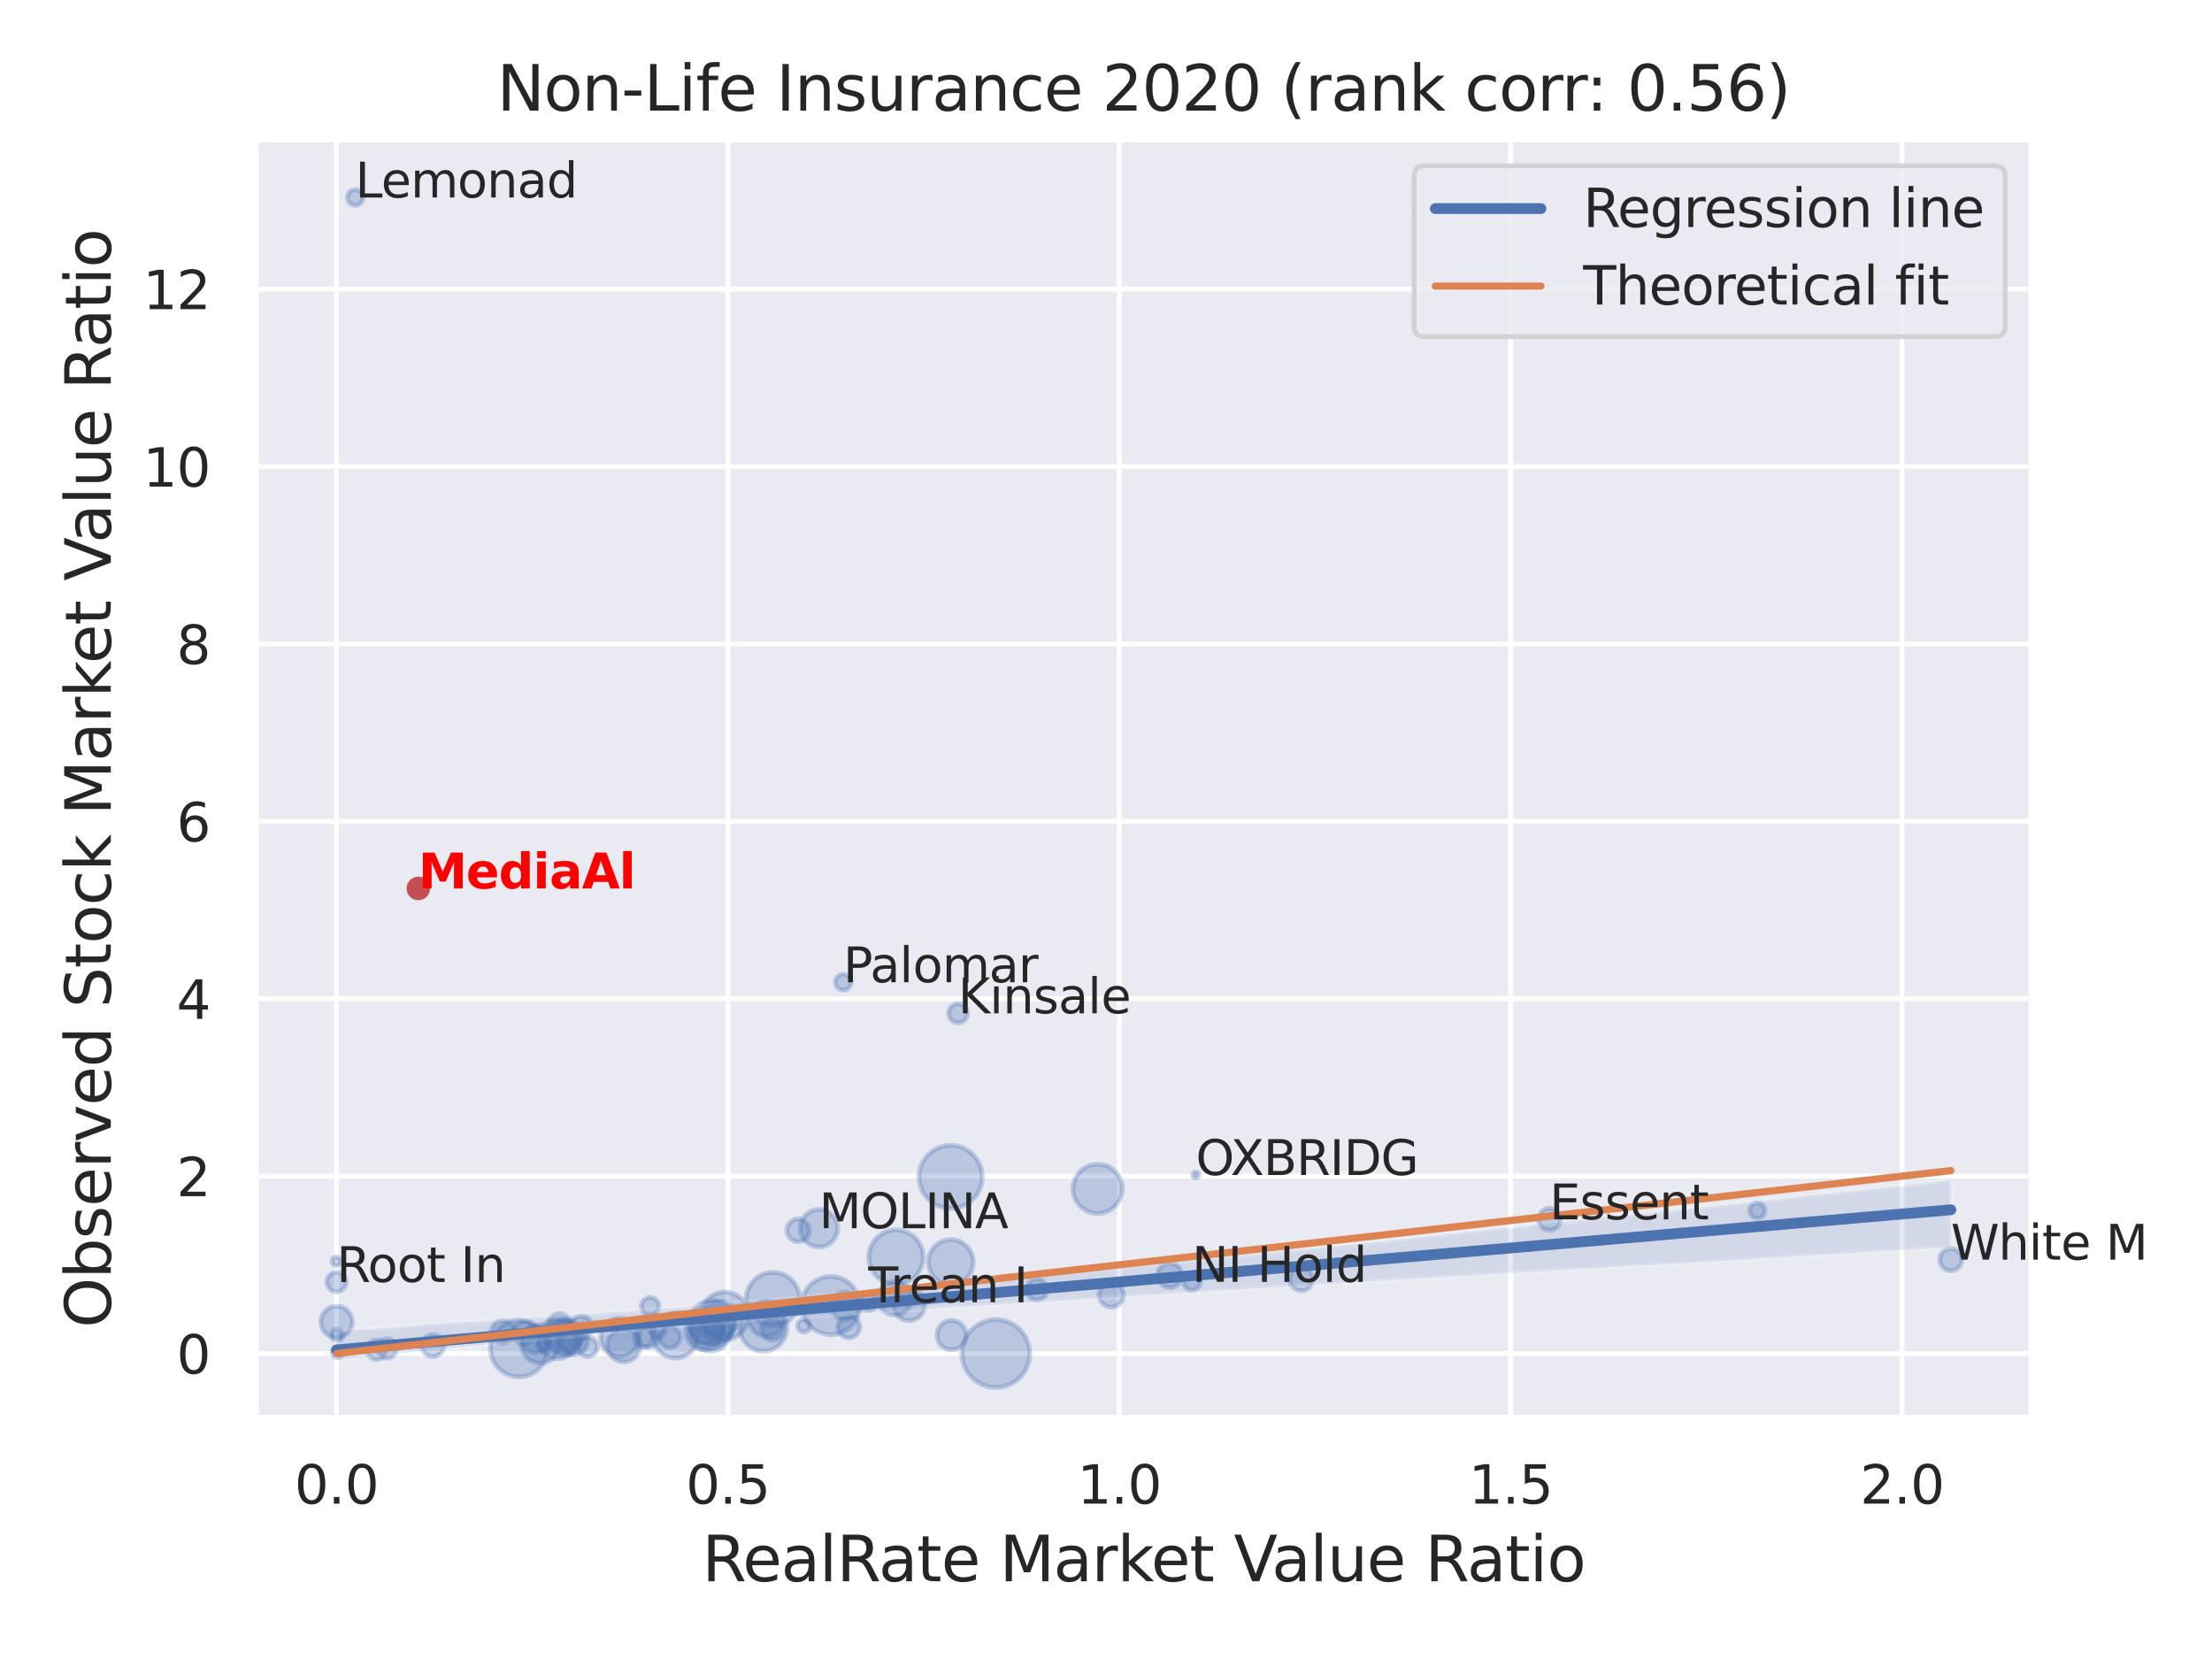 <?xml version="1.0" encoding="utf-8" standalone="no"?>
<!DOCTYPE svg PUBLIC "-//W3C//DTD SVG 1.1//EN"
  "http://www.w3.org/Graphics/SVG/1.1/DTD/svg11.dtd">
<svg xmlns:xlink="http://www.w3.org/1999/xlink" width="460.8pt" height="345.6pt" viewBox="0 0 460.8 345.6" xmlns="http://www.w3.org/2000/svg" version="1.1">
 <defs>
  <style type="text/css">*{stroke-linejoin: round; stroke-linecap: butt}</style>
 </defs>
 <g id="figure_1">
  <g id="patch_1">
   <path d="M 0 345.6 
L 460.8 345.6 
L 460.8 0 
L 0 0 
z
" style="fill: #ffffff"/>
  </g>
  <g id="axes_1">
   <g id="patch_2">
    <path d="M 53.28 295.38 
L 423.213 295.38 
L 423.213 29.04 
L 53.28 29.04 
z
" style="fill: #eaeaf2"/>
   </g>
   <g id="matplotlib.axis_1">
    <g id="xtick_1">
     <g id="line2d_1">
      <path d="M 70.095 295.38 
L 70.095 29.04 
" clip-path="url(#pd5ff2410f6)" style="fill: none; stroke: #ffffff; stroke-linecap: round"/>
     </g>
     <g id="text_1">
      <!-- 0.0 -->
      <g style="fill: #262626" transform="translate(61.348 313.238) scale(0.11 -0.11)">
       <defs>
        <path id="DejaVuSans-30" d="M 2034 4250 
Q 1547 4250 1301 3770 
Q 1056 3291 1056 2328 
Q 1056 1369 1301 889 
Q 1547 409 2034 409 
Q 2525 409 2770 889 
Q 3016 1369 3016 2328 
Q 3016 3291 2770 3770 
Q 2525 4250 2034 4250 
z
M 2034 4750 
Q 2819 4750 3233 4129 
Q 3647 3509 3647 2328 
Q 3647 1150 3233 529 
Q 2819 -91 2034 -91 
Q 1250 -91 836 529 
Q 422 1150 422 2328 
Q 422 3509 836 4129 
Q 1250 4750 2034 4750 
z
" transform="scale(0.016)"/>
        <path id="DejaVuSans-2e" d="M 684 794 
L 1344 794 
L 1344 0 
L 684 0 
L 684 794 
z
" transform="scale(0.016)"/>
       </defs>
       <use xlink:href="#DejaVuSans-30"/>
       <use xlink:href="#DejaVuSans-2e" x="63.623"/>
       <use xlink:href="#DejaVuSans-30" x="95.41"/>
      </g>
     </g>
    </g>
    <g id="xtick_2">
     <g id="line2d_2">
      <path d="M 151.629 295.38 
L 151.629 29.04 
" clip-path="url(#pd5ff2410f6)" style="fill: none; stroke: #ffffff; stroke-linecap: round"/>
     </g>
     <g id="text_2">
      <!-- 0.5 -->
      <g style="fill: #262626" transform="translate(142.882 313.238) scale(0.11 -0.11)">
       <defs>
        <path id="DejaVuSans-35" d="M 691 4666 
L 3169 4666 
L 3169 4134 
L 1269 4134 
L 1269 2991 
Q 1406 3038 1543 3061 
Q 1681 3084 1819 3084 
Q 2600 3084 3056 2656 
Q 3513 2228 3513 1497 
Q 3513 744 3044 326 
Q 2575 -91 1722 -91 
Q 1428 -91 1123 -41 
Q 819 9 494 109 
L 494 744 
Q 775 591 1075 516 
Q 1375 441 1709 441 
Q 2250 441 2565 725 
Q 2881 1009 2881 1497 
Q 2881 1984 2565 2268 
Q 2250 2553 1709 2553 
Q 1456 2553 1204 2497 
Q 953 2441 691 2322 
L 691 4666 
z
" transform="scale(0.016)"/>
       </defs>
       <use xlink:href="#DejaVuSans-30"/>
       <use xlink:href="#DejaVuSans-2e" x="63.623"/>
       <use xlink:href="#DejaVuSans-35" x="95.41"/>
      </g>
     </g>
    </g>
    <g id="xtick_3">
     <g id="line2d_3">
      <path d="M 233.162 295.38 
L 233.162 29.04 
" clip-path="url(#pd5ff2410f6)" style="fill: none; stroke: #ffffff; stroke-linecap: round"/>
     </g>
     <g id="text_3">
      <!-- 1.0 -->
      <g style="fill: #262626" transform="translate(224.415 313.238) scale(0.11 -0.11)">
       <defs>
        <path id="DejaVuSans-31" d="M 794 531 
L 1825 531 
L 1825 4091 
L 703 3866 
L 703 4441 
L 1819 4666 
L 2450 4666 
L 2450 531 
L 3481 531 
L 3481 0 
L 794 0 
L 794 531 
z
" transform="scale(0.016)"/>
       </defs>
       <use xlink:href="#DejaVuSans-31"/>
       <use xlink:href="#DejaVuSans-2e" x="63.623"/>
       <use xlink:href="#DejaVuSans-30" x="95.41"/>
      </g>
     </g>
    </g>
    <g id="xtick_4">
     <g id="line2d_4">
      <path d="M 314.695 295.38 
L 314.695 29.04 
" clip-path="url(#pd5ff2410f6)" style="fill: none; stroke: #ffffff; stroke-linecap: round"/>
     </g>
     <g id="text_4">
      <!-- 1.5 -->
      <g style="fill: #262626" transform="translate(305.949 313.238) scale(0.11 -0.11)">
       <use xlink:href="#DejaVuSans-31"/>
       <use xlink:href="#DejaVuSans-2e" x="63.623"/>
       <use xlink:href="#DejaVuSans-35" x="95.41"/>
      </g>
     </g>
    </g>
    <g id="xtick_5">
     <g id="line2d_5">
      <path d="M 396.229 295.38 
L 396.229 29.04 
" clip-path="url(#pd5ff2410f6)" style="fill: none; stroke: #ffffff; stroke-linecap: round"/>
     </g>
     <g id="text_5">
      <!-- 2.0 -->
      <g style="fill: #262626" transform="translate(387.482 313.238) scale(0.11 -0.11)">
       <defs>
        <path id="DejaVuSans-32" d="M 1228 531 
L 3431 531 
L 3431 0 
L 469 0 
L 469 531 
Q 828 903 1448 1529 
Q 2069 2156 2228 2338 
Q 2531 2678 2651 2914 
Q 2772 3150 2772 3378 
Q 2772 3750 2511 3984 
Q 2250 4219 1831 4219 
Q 1534 4219 1204 4116 
Q 875 4013 500 3803 
L 500 4441 
Q 881 4594 1212 4672 
Q 1544 4750 1819 4750 
Q 2544 4750 2975 4387 
Q 3406 4025 3406 3419 
Q 3406 3131 3298 2873 
Q 3191 2616 2906 2266 
Q 2828 2175 2409 1742 
Q 1991 1309 1228 531 
z
" transform="scale(0.016)"/>
       </defs>
       <use xlink:href="#DejaVuSans-32"/>
       <use xlink:href="#DejaVuSans-2e" x="63.623"/>
       <use xlink:href="#DejaVuSans-30" x="95.41"/>
      </g>
     </g>
    </g>
    <g id="text_6">
     <!-- RealRate Market Value Ratio -->
     <g style="fill: #262626" transform="translate(146.26 329.404) scale(0.13 -0.13)">
      <defs>
       <path id="DejaVuSans-52" d="M 2841 2188 
Q 3044 2119 3236 1894 
Q 3428 1669 3622 1275 
L 4263 0 
L 3584 0 
L 2988 1197 
Q 2756 1666 2539 1819 
Q 2322 1972 1947 1972 
L 1259 1972 
L 1259 0 
L 628 0 
L 628 4666 
L 2053 4666 
Q 2853 4666 3247 4331 
Q 3641 3997 3641 3322 
Q 3641 2881 3436 2590 
Q 3231 2300 2841 2188 
z
M 1259 4147 
L 1259 2491 
L 2053 2491 
Q 2509 2491 2742 2702 
Q 2975 2913 2975 3322 
Q 2975 3731 2742 3939 
Q 2509 4147 2053 4147 
L 1259 4147 
z
" transform="scale(0.016)"/>
       <path id="DejaVuSans-65" d="M 3597 1894 
L 3597 1613 
L 953 1613 
Q 991 1019 1311 708 
Q 1631 397 2203 397 
Q 2534 397 2845 478 
Q 3156 559 3463 722 
L 3463 178 
Q 3153 47 2828 -22 
Q 2503 -91 2169 -91 
Q 1331 -91 842 396 
Q 353 884 353 1716 
Q 353 2575 817 3079 
Q 1281 3584 2069 3584 
Q 2775 3584 3186 3129 
Q 3597 2675 3597 1894 
z
M 3022 2063 
Q 3016 2534 2758 2815 
Q 2500 3097 2075 3097 
Q 1594 3097 1305 2825 
Q 1016 2553 972 2059 
L 3022 2063 
z
" transform="scale(0.016)"/>
       <path id="DejaVuSans-61" d="M 2194 1759 
Q 1497 1759 1228 1600 
Q 959 1441 959 1056 
Q 959 750 1161 570 
Q 1363 391 1709 391 
Q 2188 391 2477 730 
Q 2766 1069 2766 1631 
L 2766 1759 
L 2194 1759 
z
M 3341 1997 
L 3341 0 
L 2766 0 
L 2766 531 
Q 2569 213 2275 61 
Q 1981 -91 1556 -91 
Q 1019 -91 701 211 
Q 384 513 384 1019 
Q 384 1609 779 1909 
Q 1175 2209 1959 2209 
L 2766 2209 
L 2766 2266 
Q 2766 2663 2505 2880 
Q 2244 3097 1772 3097 
Q 1472 3097 1187 3025 
Q 903 2953 641 2809 
L 641 3341 
Q 956 3463 1253 3523 
Q 1550 3584 1831 3584 
Q 2591 3584 2966 3190 
Q 3341 2797 3341 1997 
z
" transform="scale(0.016)"/>
       <path id="DejaVuSans-6c" d="M 603 4863 
L 1178 4863 
L 1178 0 
L 603 0 
L 603 4863 
z
" transform="scale(0.016)"/>
       <path id="DejaVuSans-74" d="M 1172 4494 
L 1172 3500 
L 2356 3500 
L 2356 3053 
L 1172 3053 
L 1172 1153 
Q 1172 725 1289 603 
Q 1406 481 1766 481 
L 2356 481 
L 2356 0 
L 1766 0 
Q 1100 0 847 248 
Q 594 497 594 1153 
L 594 3053 
L 172 3053 
L 172 3500 
L 594 3500 
L 594 4494 
L 1172 4494 
z
" transform="scale(0.016)"/>
       <path id="DejaVuSans-20" transform="scale(0.016)"/>
       <path id="DejaVuSans-4d" d="M 628 4666 
L 1569 4666 
L 2759 1491 
L 3956 4666 
L 4897 4666 
L 4897 0 
L 4281 0 
L 4281 4097 
L 3078 897 
L 2444 897 
L 1241 4097 
L 1241 0 
L 628 0 
L 628 4666 
z
" transform="scale(0.016)"/>
       <path id="DejaVuSans-72" d="M 2631 2963 
Q 2534 3019 2420 3045 
Q 2306 3072 2169 3072 
Q 1681 3072 1420 2755 
Q 1159 2438 1159 1844 
L 1159 0 
L 581 0 
L 581 3500 
L 1159 3500 
L 1159 2956 
Q 1341 3275 1631 3429 
Q 1922 3584 2338 3584 
Q 2397 3584 2469 3576 
Q 2541 3569 2628 3553 
L 2631 2963 
z
" transform="scale(0.016)"/>
       <path id="DejaVuSans-6b" d="M 581 4863 
L 1159 4863 
L 1159 1991 
L 2875 3500 
L 3609 3500 
L 1753 1863 
L 3688 0 
L 2938 0 
L 1159 1709 
L 1159 0 
L 581 0 
L 581 4863 
z
" transform="scale(0.016)"/>
       <path id="DejaVuSans-56" d="M 1831 0 
L 50 4666 
L 709 4666 
L 2188 738 
L 3669 4666 
L 4325 4666 
L 2547 0 
L 1831 0 
z
" transform="scale(0.016)"/>
       <path id="DejaVuSans-75" d="M 544 1381 
L 544 3500 
L 1119 3500 
L 1119 1403 
Q 1119 906 1312 657 
Q 1506 409 1894 409 
Q 2359 409 2629 706 
Q 2900 1003 2900 1516 
L 2900 3500 
L 3475 3500 
L 3475 0 
L 2900 0 
L 2900 538 
Q 2691 219 2414 64 
Q 2138 -91 1772 -91 
Q 1169 -91 856 284 
Q 544 659 544 1381 
z
M 1991 3584 
L 1991 3584 
z
" transform="scale(0.016)"/>
       <path id="DejaVuSans-69" d="M 603 3500 
L 1178 3500 
L 1178 0 
L 603 0 
L 603 3500 
z
M 603 4863 
L 1178 4863 
L 1178 4134 
L 603 4134 
L 603 4863 
z
" transform="scale(0.016)"/>
       <path id="DejaVuSans-6f" d="M 1959 3097 
Q 1497 3097 1228 2736 
Q 959 2375 959 1747 
Q 959 1119 1226 758 
Q 1494 397 1959 397 
Q 2419 397 2687 759 
Q 2956 1122 2956 1747 
Q 2956 2369 2687 2733 
Q 2419 3097 1959 3097 
z
M 1959 3584 
Q 2709 3584 3137 3096 
Q 3566 2609 3566 1747 
Q 3566 888 3137 398 
Q 2709 -91 1959 -91 
Q 1206 -91 779 398 
Q 353 888 353 1747 
Q 353 2609 779 3096 
Q 1206 3584 1959 3584 
z
" transform="scale(0.016)"/>
      </defs>
      <use xlink:href="#DejaVuSans-52"/>
      <use xlink:href="#DejaVuSans-65" x="64.982"/>
      <use xlink:href="#DejaVuSans-61" x="126.506"/>
      <use xlink:href="#DejaVuSans-6c" x="187.785"/>
      <use xlink:href="#DejaVuSans-52" x="215.568"/>
      <use xlink:href="#DejaVuSans-61" x="282.801"/>
      <use xlink:href="#DejaVuSans-74" x="344.08"/>
      <use xlink:href="#DejaVuSans-65" x="383.289"/>
      <use xlink:href="#DejaVuSans-20" x="444.812"/>
      <use xlink:href="#DejaVuSans-4d" x="476.6"/>
      <use xlink:href="#DejaVuSans-61" x="562.879"/>
      <use xlink:href="#DejaVuSans-72" x="624.158"/>
      <use xlink:href="#DejaVuSans-6b" x="665.271"/>
      <use xlink:href="#DejaVuSans-65" x="719.557"/>
      <use xlink:href="#DejaVuSans-74" x="781.08"/>
      <use xlink:href="#DejaVuSans-20" x="820.289"/>
      <use xlink:href="#DejaVuSans-56" x="852.076"/>
      <use xlink:href="#DejaVuSans-61" x="912.734"/>
      <use xlink:href="#DejaVuSans-6c" x="974.014"/>
      <use xlink:href="#DejaVuSans-75" x="1001.797"/>
      <use xlink:href="#DejaVuSans-65" x="1065.176"/>
      <use xlink:href="#DejaVuSans-20" x="1126.699"/>
      <use xlink:href="#DejaVuSans-52" x="1158.486"/>
      <use xlink:href="#DejaVuSans-61" x="1225.719"/>
      <use xlink:href="#DejaVuSans-74" x="1286.998"/>
      <use xlink:href="#DejaVuSans-69" x="1326.207"/>
      <use xlink:href="#DejaVuSans-6f" x="1353.99"/>
     </g>
    </g>
   </g>
   <g id="matplotlib.axis_2">
    <g id="ytick_1">
     <g id="line2d_6">
      <path d="M 53.28 281.971 
L 423.213 281.971 
" clip-path="url(#pd5ff2410f6)" style="fill: none; stroke: #ffffff; stroke-linecap: round"/>
     </g>
     <g id="text_7">
      <!-- 0 -->
      <g style="fill: #262626" transform="translate(36.781 286.15) scale(0.11 -0.11)">
       <use xlink:href="#DejaVuSans-30"/>
      </g>
     </g>
    </g>
    <g id="ytick_2">
     <g id="line2d_7">
      <path d="M 53.28 245.013 
L 423.213 245.013 
" clip-path="url(#pd5ff2410f6)" style="fill: none; stroke: #ffffff; stroke-linecap: round"/>
     </g>
     <g id="text_8">
      <!-- 2 -->
      <g style="fill: #262626" transform="translate(36.781 249.192) scale(0.11 -0.11)">
       <use xlink:href="#DejaVuSans-32"/>
      </g>
     </g>
    </g>
    <g id="ytick_3">
     <g id="line2d_8">
      <path d="M 53.28 208.056 
L 423.213 208.056 
" clip-path="url(#pd5ff2410f6)" style="fill: none; stroke: #ffffff; stroke-linecap: round"/>
     </g>
     <g id="text_9">
      <!-- 4 -->
      <g style="fill: #262626" transform="translate(36.781 212.235) scale(0.11 -0.11)">
       <defs>
        <path id="DejaVuSans-34" d="M 2419 4116 
L 825 1625 
L 2419 1625 
L 2419 4116 
z
M 2253 4666 
L 3047 4666 
L 3047 1625 
L 3713 1625 
L 3713 1100 
L 3047 1100 
L 3047 0 
L 2419 0 
L 2419 1100 
L 313 1100 
L 313 1709 
L 2253 4666 
z
" transform="scale(0.016)"/>
       </defs>
       <use xlink:href="#DejaVuSans-34"/>
      </g>
     </g>
    </g>
    <g id="ytick_4">
     <g id="line2d_9">
      <path d="M 53.28 171.099 
L 423.213 171.099 
" clip-path="url(#pd5ff2410f6)" style="fill: none; stroke: #ffffff; stroke-linecap: round"/>
     </g>
     <g id="text_10">
      <!-- 6 -->
      <g style="fill: #262626" transform="translate(36.781 175.278) scale(0.11 -0.11)">
       <defs>
        <path id="DejaVuSans-36" d="M 2113 2584 
Q 1688 2584 1439 2293 
Q 1191 2003 1191 1497 
Q 1191 994 1439 701 
Q 1688 409 2113 409 
Q 2538 409 2786 701 
Q 3034 994 3034 1497 
Q 3034 2003 2786 2293 
Q 2538 2584 2113 2584 
z
M 3366 4563 
L 3366 3988 
Q 3128 4100 2886 4159 
Q 2644 4219 2406 4219 
Q 1781 4219 1451 3797 
Q 1122 3375 1075 2522 
Q 1259 2794 1537 2939 
Q 1816 3084 2150 3084 
Q 2853 3084 3261 2657 
Q 3669 2231 3669 1497 
Q 3669 778 3244 343 
Q 2819 -91 2113 -91 
Q 1303 -91 875 529 
Q 447 1150 447 2328 
Q 447 3434 972 4092 
Q 1497 4750 2381 4750 
Q 2619 4750 2861 4703 
Q 3103 4656 3366 4563 
z
" transform="scale(0.016)"/>
       </defs>
       <use xlink:href="#DejaVuSans-36"/>
      </g>
     </g>
    </g>
    <g id="ytick_5">
     <g id="line2d_10">
      <path d="M 53.28 134.141 
L 423.213 134.141 
" clip-path="url(#pd5ff2410f6)" style="fill: none; stroke: #ffffff; stroke-linecap: round"/>
     </g>
     <g id="text_11">
      <!-- 8 -->
      <g style="fill: #262626" transform="translate(36.781 138.32) scale(0.11 -0.11)">
       <defs>
        <path id="DejaVuSans-38" d="M 2034 2216 
Q 1584 2216 1326 1975 
Q 1069 1734 1069 1313 
Q 1069 891 1326 650 
Q 1584 409 2034 409 
Q 2484 409 2743 651 
Q 3003 894 3003 1313 
Q 3003 1734 2745 1975 
Q 2488 2216 2034 2216 
z
M 1403 2484 
Q 997 2584 770 2862 
Q 544 3141 544 3541 
Q 544 4100 942 4425 
Q 1341 4750 2034 4750 
Q 2731 4750 3128 4425 
Q 3525 4100 3525 3541 
Q 3525 3141 3298 2862 
Q 3072 2584 2669 2484 
Q 3125 2378 3379 2068 
Q 3634 1759 3634 1313 
Q 3634 634 3220 271 
Q 2806 -91 2034 -91 
Q 1263 -91 848 271 
Q 434 634 434 1313 
Q 434 1759 690 2068 
Q 947 2378 1403 2484 
z
M 1172 3481 
Q 1172 3119 1398 2916 
Q 1625 2713 2034 2713 
Q 2441 2713 2670 2916 
Q 2900 3119 2900 3481 
Q 2900 3844 2670 4047 
Q 2441 4250 2034 4250 
Q 1625 4250 1398 4047 
Q 1172 3844 1172 3481 
z
" transform="scale(0.016)"/>
       </defs>
       <use xlink:href="#DejaVuSans-38"/>
      </g>
     </g>
    </g>
    <g id="ytick_6">
     <g id="line2d_11">
      <path d="M 53.28 97.184 
L 423.213 97.184 
" clip-path="url(#pd5ff2410f6)" style="fill: none; stroke: #ffffff; stroke-linecap: round"/>
     </g>
     <g id="text_12">
      <!-- 10 -->
      <g style="fill: #262626" transform="translate(29.782 101.363) scale(0.11 -0.11)">
       <use xlink:href="#DejaVuSans-31"/>
       <use xlink:href="#DejaVuSans-30" x="63.623"/>
      </g>
     </g>
    </g>
    <g id="ytick_7">
     <g id="line2d_12">
      <path d="M 53.28 60.226 
L 423.213 60.226 
" clip-path="url(#pd5ff2410f6)" style="fill: none; stroke: #ffffff; stroke-linecap: round"/>
     </g>
     <g id="text_13">
      <!-- 12 -->
      <g style="fill: #262626" transform="translate(29.782 64.406) scale(0.11 -0.11)">
       <use xlink:href="#DejaVuSans-31"/>
       <use xlink:href="#DejaVuSans-32" x="63.623"/>
      </g>
     </g>
    </g>
    <g id="text_14">
     <!-- Observed Stock Market Value Ratio -->
     <g style="fill: #262626" transform="translate(23.079 276.612) rotate(-90) scale(0.13 -0.13)">
      <defs>
       <path id="DejaVuSans-4f" d="M 2522 4238 
Q 1834 4238 1429 3725 
Q 1025 3213 1025 2328 
Q 1025 1447 1429 934 
Q 1834 422 2522 422 
Q 3209 422 3611 934 
Q 4013 1447 4013 2328 
Q 4013 3213 3611 3725 
Q 3209 4238 2522 4238 
z
M 2522 4750 
Q 3503 4750 4090 4092 
Q 4678 3434 4678 2328 
Q 4678 1225 4090 567 
Q 3503 -91 2522 -91 
Q 1538 -91 948 565 
Q 359 1222 359 2328 
Q 359 3434 948 4092 
Q 1538 4750 2522 4750 
z
" transform="scale(0.016)"/>
       <path id="DejaVuSans-62" d="M 3116 1747 
Q 3116 2381 2855 2742 
Q 2594 3103 2138 3103 
Q 1681 3103 1420 2742 
Q 1159 2381 1159 1747 
Q 1159 1113 1420 752 
Q 1681 391 2138 391 
Q 2594 391 2855 752 
Q 3116 1113 3116 1747 
z
M 1159 2969 
Q 1341 3281 1617 3432 
Q 1894 3584 2278 3584 
Q 2916 3584 3314 3078 
Q 3713 2572 3713 1747 
Q 3713 922 3314 415 
Q 2916 -91 2278 -91 
Q 1894 -91 1617 61 
Q 1341 213 1159 525 
L 1159 0 
L 581 0 
L 581 4863 
L 1159 4863 
L 1159 2969 
z
" transform="scale(0.016)"/>
       <path id="DejaVuSans-73" d="M 2834 3397 
L 2834 2853 
Q 2591 2978 2328 3040 
Q 2066 3103 1784 3103 
Q 1356 3103 1142 2972 
Q 928 2841 928 2578 
Q 928 2378 1081 2264 
Q 1234 2150 1697 2047 
L 1894 2003 
Q 2506 1872 2764 1633 
Q 3022 1394 3022 966 
Q 3022 478 2636 193 
Q 2250 -91 1575 -91 
Q 1294 -91 989 -36 
Q 684 19 347 128 
L 347 722 
Q 666 556 975 473 
Q 1284 391 1588 391 
Q 1994 391 2212 530 
Q 2431 669 2431 922 
Q 2431 1156 2273 1281 
Q 2116 1406 1581 1522 
L 1381 1569 
Q 847 1681 609 1914 
Q 372 2147 372 2553 
Q 372 3047 722 3315 
Q 1072 3584 1716 3584 
Q 2034 3584 2315 3537 
Q 2597 3491 2834 3397 
z
" transform="scale(0.016)"/>
       <path id="DejaVuSans-76" d="M 191 3500 
L 800 3500 
L 1894 563 
L 2988 3500 
L 3597 3500 
L 2284 0 
L 1503 0 
L 191 3500 
z
" transform="scale(0.016)"/>
       <path id="DejaVuSans-64" d="M 2906 2969 
L 2906 4863 
L 3481 4863 
L 3481 0 
L 2906 0 
L 2906 525 
Q 2725 213 2448 61 
Q 2172 -91 1784 -91 
Q 1150 -91 751 415 
Q 353 922 353 1747 
Q 353 2572 751 3078 
Q 1150 3584 1784 3584 
Q 2172 3584 2448 3432 
Q 2725 3281 2906 2969 
z
M 947 1747 
Q 947 1113 1208 752 
Q 1469 391 1925 391 
Q 2381 391 2643 752 
Q 2906 1113 2906 1747 
Q 2906 2381 2643 2742 
Q 2381 3103 1925 3103 
Q 1469 3103 1208 2742 
Q 947 2381 947 1747 
z
" transform="scale(0.016)"/>
       <path id="DejaVuSans-53" d="M 3425 4513 
L 3425 3897 
Q 3066 4069 2747 4153 
Q 2428 4238 2131 4238 
Q 1616 4238 1336 4038 
Q 1056 3838 1056 3469 
Q 1056 3159 1242 3001 
Q 1428 2844 1947 2747 
L 2328 2669 
Q 3034 2534 3370 2195 
Q 3706 1856 3706 1288 
Q 3706 609 3251 259 
Q 2797 -91 1919 -91 
Q 1588 -91 1214 -16 
Q 841 59 441 206 
L 441 856 
Q 825 641 1194 531 
Q 1563 422 1919 422 
Q 2459 422 2753 634 
Q 3047 847 3047 1241 
Q 3047 1584 2836 1778 
Q 2625 1972 2144 2069 
L 1759 2144 
Q 1053 2284 737 2584 
Q 422 2884 422 3419 
Q 422 4038 858 4394 
Q 1294 4750 2059 4750 
Q 2388 4750 2728 4690 
Q 3069 4631 3425 4513 
z
" transform="scale(0.016)"/>
       <path id="DejaVuSans-63" d="M 3122 3366 
L 3122 2828 
Q 2878 2963 2633 3030 
Q 2388 3097 2138 3097 
Q 1578 3097 1268 2742 
Q 959 2388 959 1747 
Q 959 1106 1268 751 
Q 1578 397 2138 397 
Q 2388 397 2633 464 
Q 2878 531 3122 666 
L 3122 134 
Q 2881 22 2623 -34 
Q 2366 -91 2075 -91 
Q 1284 -91 818 406 
Q 353 903 353 1747 
Q 353 2603 823 3093 
Q 1294 3584 2113 3584 
Q 2378 3584 2631 3529 
Q 2884 3475 3122 3366 
z
" transform="scale(0.016)"/>
      </defs>
      <use xlink:href="#DejaVuSans-4f"/>
      <use xlink:href="#DejaVuSans-62" x="78.711"/>
      <use xlink:href="#DejaVuSans-73" x="142.188"/>
      <use xlink:href="#DejaVuSans-65" x="194.287"/>
      <use xlink:href="#DejaVuSans-72" x="255.811"/>
      <use xlink:href="#DejaVuSans-76" x="296.924"/>
      <use xlink:href="#DejaVuSans-65" x="356.104"/>
      <use xlink:href="#DejaVuSans-64" x="417.627"/>
      <use xlink:href="#DejaVuSans-20" x="481.104"/>
      <use xlink:href="#DejaVuSans-53" x="512.891"/>
      <use xlink:href="#DejaVuSans-74" x="576.367"/>
      <use xlink:href="#DejaVuSans-6f" x="615.576"/>
      <use xlink:href="#DejaVuSans-63" x="676.758"/>
      <use xlink:href="#DejaVuSans-6b" x="731.738"/>
      <use xlink:href="#DejaVuSans-20" x="789.648"/>
      <use xlink:href="#DejaVuSans-4d" x="821.436"/>
      <use xlink:href="#DejaVuSans-61" x="907.715"/>
      <use xlink:href="#DejaVuSans-72" x="968.994"/>
      <use xlink:href="#DejaVuSans-6b" x="1010.107"/>
      <use xlink:href="#DejaVuSans-65" x="1064.393"/>
      <use xlink:href="#DejaVuSans-74" x="1125.916"/>
      <use xlink:href="#DejaVuSans-20" x="1165.125"/>
      <use xlink:href="#DejaVuSans-56" x="1196.912"/>
      <use xlink:href="#DejaVuSans-61" x="1257.57"/>
      <use xlink:href="#DejaVuSans-6c" x="1318.85"/>
      <use xlink:href="#DejaVuSans-75" x="1346.633"/>
      <use xlink:href="#DejaVuSans-65" x="1410.012"/>
      <use xlink:href="#DejaVuSans-20" x="1471.535"/>
      <use xlink:href="#DejaVuSans-52" x="1503.322"/>
      <use xlink:href="#DejaVuSans-61" x="1570.555"/>
      <use xlink:href="#DejaVuSans-74" x="1631.834"/>
      <use xlink:href="#DejaVuSans-69" x="1671.043"/>
      <use xlink:href="#DejaVuSans-6f" x="1698.826"/>
     </g>
    </g>
   </g>
   <g id="PathCollection_1">
    <path d="M 140.711 282.907 
C 141.957 282.907 143.153 282.412 144.034 281.53 
C 144.916 280.649 145.411 279.454 145.411 278.207 
C 145.411 276.961 144.916 275.765 144.034 274.884 
C 143.153 274.003 141.957 273.508 140.711 273.508 
C 139.465 273.508 138.269 274.003 137.388 274.884 
C 136.507 275.765 136.011 276.961 136.011 278.207 
C 136.011 279.454 136.507 280.649 137.388 281.53 
C 138.269 282.412 139.465 282.907 140.711 282.907 
z
" clip-path="url(#pd5ff2410f6)" style="fill: #4c72b0; fill-opacity: 0.3; stroke: #4c72b0; stroke-opacity: 0.3"/>
    <path d="M 108.104 286.836 
C 109.681 286.836 111.193 286.209 112.309 285.094 
C 113.424 283.979 114.05 282.467 114.05 280.89 
C 114.05 279.313 113.424 277.8 112.309 276.685 
C 111.193 275.57 109.681 274.943 108.104 274.943 
C 106.527 274.943 105.014 275.57 103.899 276.685 
C 102.784 277.8 102.157 279.313 102.157 280.89 
C 102.157 282.467 102.784 283.979 103.899 285.094 
C 105.014 286.209 106.527 286.836 108.104 286.836 
z
" clip-path="url(#pd5ff2410f6)" style="fill: #4c72b0; fill-opacity: 0.3; stroke: #4c72b0; stroke-opacity: 0.3"/>
    <path d="M 186.447 273.965 
C 187.373 273.965 188.26 273.597 188.915 272.943 
C 189.569 272.288 189.937 271.401 189.937 270.475 
C 189.937 269.55 189.569 268.662 188.915 268.007 
C 188.26 267.353 187.373 266.985 186.447 266.985 
C 185.522 266.985 184.634 267.353 183.979 268.007 
C 183.325 268.662 182.957 269.55 182.957 270.475 
C 182.957 271.401 183.325 272.288 183.979 272.943 
C 184.634 273.597 185.522 273.965 186.447 273.965 
z
" clip-path="url(#pd5ff2410f6)" style="fill: #4c72b0; fill-opacity: 0.3; stroke: #4c72b0; stroke-opacity: 0.3"/>
    <path d="M 129.124 282.622 
C 130.184 282.622 131.2 282.201 131.949 281.452 
C 132.698 280.703 133.118 279.687 133.118 278.628 
C 133.118 277.569 132.698 276.553 131.949 275.804 
C 131.2 275.055 130.184 274.634 129.124 274.634 
C 128.065 274.634 127.049 275.055 126.3 275.804 
C 125.551 276.553 125.13 277.569 125.13 278.628 
C 125.13 279.687 125.551 280.703 126.3 281.452 
C 127.049 282.201 128.065 282.622 129.124 282.622 
z
" clip-path="url(#pd5ff2410f6)" style="fill: #4c72b0; fill-opacity: 0.3; stroke: #4c72b0; stroke-opacity: 0.3"/>
    <path d="M 137.011 278.73 
C 137.416 278.73 137.805 278.569 138.092 278.283 
C 138.378 277.996 138.539 277.607 138.539 277.202 
C 138.539 276.796 138.378 276.407 138.092 276.121 
C 137.805 275.834 137.416 275.673 137.011 275.673 
C 136.605 275.673 136.216 275.834 135.93 276.121 
C 135.643 276.407 135.482 276.796 135.482 277.202 
C 135.482 277.607 135.643 277.996 135.93 278.283 
C 136.216 278.569 136.605 278.73 137.011 278.73 
z
" clip-path="url(#pd5ff2410f6)" style="fill: #4c72b0; fill-opacity: 0.3; stroke: #4c72b0; stroke-opacity: 0.3"/>
    <path d="M 228.657 252.791 
C 230.018 252.791 231.323 252.251 232.285 251.288 
C 233.248 250.326 233.788 249.021 233.788 247.66 
C 233.788 246.3 233.248 244.994 232.285 244.032 
C 231.323 243.07 230.018 242.529 228.657 242.529 
C 227.297 242.529 225.991 243.07 225.029 244.032 
C 224.067 244.994 223.526 246.3 223.526 247.66 
C 223.526 249.021 224.067 250.326 225.029 251.288 
C 225.991 252.251 227.297 252.791 228.657 252.791 
z
" clip-path="url(#pd5ff2410f6)" style="fill: #4c72b0; fill-opacity: 0.3; stroke: #4c72b0; stroke-opacity: 0.3"/>
    <path d="M 116.173 283.064 
C 117.279 283.064 118.341 282.625 119.123 281.842 
C 119.906 281.06 120.345 279.998 120.345 278.892 
C 120.345 277.785 119.906 276.724 119.123 275.941 
C 118.341 275.159 117.279 274.719 116.173 274.719 
C 115.066 274.719 114.005 275.159 113.222 275.941 
C 112.44 276.724 112 277.785 112 278.892 
C 112 279.998 112.44 281.06 113.222 281.842 
C 114.005 282.625 115.066 283.064 116.173 283.064 
z
" clip-path="url(#pd5ff2410f6)" style="fill: #4c72b0; fill-opacity: 0.3; stroke: #4c72b0; stroke-opacity: 0.3"/>
    <path d="M 176.101 274.952 
C 176.872 274.952 177.61 274.646 178.155 274.101 
C 178.7 273.557 179.006 272.818 179.006 272.047 
C 179.006 271.277 178.7 270.538 178.155 269.993 
C 177.61 269.449 176.872 269.143 176.101 269.143 
C 175.331 269.143 174.592 269.449 174.047 269.993 
C 173.503 270.538 173.197 271.277 173.197 272.047 
C 173.197 272.818 173.503 273.557 174.047 274.101 
C 174.592 274.646 175.331 274.952 176.101 274.952 
z
" clip-path="url(#pd5ff2410f6)" style="fill: #4c72b0; fill-opacity: 0.3; stroke: #4c72b0; stroke-opacity: 0.3"/>
    <path d="M 147.271 279.965 
C 148.186 279.965 149.064 279.601 149.712 278.954 
C 150.359 278.307 150.723 277.428 150.723 276.513 
C 150.723 275.597 150.359 274.719 149.712 274.071 
C 149.064 273.424 148.186 273.06 147.271 273.06 
C 146.355 273.06 145.477 273.424 144.829 274.071 
C 144.182 274.719 143.818 275.597 143.818 276.513 
C 143.818 277.428 144.182 278.307 144.829 278.954 
C 145.477 279.601 146.355 279.965 147.271 279.965 
z
" clip-path="url(#pd5ff2410f6)" style="fill: #4c72b0; fill-opacity: 0.3; stroke: #4c72b0; stroke-opacity: 0.3"/>
    <path d="M 198.063 267.612 
C 199.306 267.612 200.5 267.118 201.379 266.238 
C 202.259 265.359 202.753 264.165 202.753 262.921 
C 202.753 261.678 202.259 260.484 201.379 259.605 
C 200.5 258.725 199.306 258.231 198.063 258.231 
C 196.819 258.231 195.625 258.725 194.746 259.605 
C 193.866 260.484 193.372 261.678 193.372 262.921 
C 193.372 264.165 193.866 265.359 194.746 266.238 
C 195.625 267.118 196.819 267.612 198.063 267.612 
z
" clip-path="url(#pd5ff2410f6)" style="fill: #4c72b0; fill-opacity: 0.3; stroke: #4c72b0; stroke-opacity: 0.3"/>
    <path d="M 166.279 258.661 
C 166.906 258.661 167.506 258.413 167.949 257.97 
C 168.392 257.527 168.64 256.927 168.64 256.301 
C 168.64 255.674 168.392 255.074 167.949 254.631 
C 167.506 254.188 166.906 253.94 166.279 253.94 
C 165.653 253.94 165.053 254.188 164.61 254.631 
C 164.167 255.074 163.919 255.674 163.919 256.301 
C 163.919 256.927 164.167 257.527 164.61 257.97 
C 165.053 258.413 165.653 258.661 166.279 258.661 
z
" clip-path="url(#pd5ff2410f6)" style="fill: #4c72b0; fill-opacity: 0.3; stroke: #4c72b0; stroke-opacity: 0.3"/>
    <path d="M 148.332 280.365 
C 149.581 280.365 150.778 279.869 151.661 278.986 
C 152.545 278.103 153.041 276.905 153.041 275.656 
C 153.041 274.407 152.545 273.209 151.661 272.326 
C 150.778 271.443 149.581 270.947 148.332 270.947 
C 147.083 270.947 145.885 271.443 145.002 272.326 
C 144.119 273.209 143.623 274.407 143.623 275.656 
C 143.623 276.905 144.119 278.103 145.002 278.986 
C 145.885 279.869 147.083 280.365 148.332 280.365 
z
" clip-path="url(#pd5ff2410f6)" style="fill: #4c72b0; fill-opacity: 0.3; stroke: #4c72b0; stroke-opacity: 0.3"/>
    <path d="M 243.677 268.231 
C 244.356 268.231 245.007 267.962 245.487 267.482 
C 245.967 267.001 246.237 266.35 246.237 265.671 
C 246.237 264.992 245.967 264.341 245.487 263.861 
C 245.007 263.381 244.356 263.111 243.677 263.111 
C 242.998 263.111 242.347 263.381 241.867 263.861 
C 241.387 264.341 241.117 264.992 241.117 265.671 
C 241.117 266.35 241.387 267.001 241.867 267.482 
C 242.347 267.962 242.998 268.231 243.677 268.231 
z
" clip-path="url(#pd5ff2410f6)" style="fill: #4c72b0; fill-opacity: 0.3; stroke: #4c72b0; stroke-opacity: 0.3"/>
    <path d="M 70.255 279.338 
C 70.586 279.338 70.903 279.207 71.136 278.973 
C 71.37 278.74 71.501 278.423 71.501 278.093 
C 71.501 277.762 71.37 277.446 71.136 277.212 
C 70.903 276.978 70.586 276.847 70.255 276.847 
C 69.925 276.847 69.608 276.978 69.375 277.212 
C 69.141 277.446 69.01 277.762 69.01 278.093 
C 69.01 278.423 69.141 278.74 69.375 278.973 
C 69.608 279.207 69.925 279.338 70.255 279.338 
z
" clip-path="url(#pd5ff2410f6)" style="fill: #4c72b0; fill-opacity: 0.3; stroke: #4c72b0; stroke-opacity: 0.3"/>
    <path d="M 109.127 280.012 
C 109.756 280.012 110.36 279.762 110.805 279.317 
C 111.25 278.872 111.5 278.269 111.5 277.639 
C 111.5 277.01 111.25 276.407 110.805 275.962 
C 110.36 275.517 109.756 275.267 109.127 275.267 
C 108.497 275.267 107.894 275.517 107.449 275.962 
C 107.004 276.407 106.754 277.01 106.754 277.639 
C 106.754 278.269 107.004 278.872 107.449 279.317 
C 107.894 279.762 108.497 280.012 109.127 280.012 
z
" clip-path="url(#pd5ff2410f6)" style="fill: #4c72b0; fill-opacity: 0.3; stroke: #4c72b0; stroke-opacity: 0.3"/>
    <path d="M 366.086 253.804 
C 366.516 253.804 366.928 253.633 367.232 253.329 
C 367.536 253.025 367.707 252.613 367.707 252.183 
C 367.707 251.753 367.536 251.341 367.232 251.037 
C 366.928 250.733 366.516 250.562 366.086 250.562 
C 365.656 250.562 365.244 250.733 364.94 251.037 
C 364.636 251.341 364.465 251.753 364.465 252.183 
C 364.465 252.613 364.636 253.025 364.94 253.329 
C 365.244 253.633 365.656 253.804 366.086 253.804 
z
" clip-path="url(#pd5ff2410f6)" style="fill: #4c72b0; fill-opacity: 0.3; stroke: #4c72b0; stroke-opacity: 0.3"/>
    <path d="M 198.037 251.767 
C 199.784 251.767 201.459 251.073 202.695 249.838 
C 203.93 248.603 204.624 246.927 204.624 245.181 
C 204.624 243.434 203.93 241.759 202.695 240.523 
C 201.459 239.288 199.784 238.594 198.037 238.594 
C 196.291 238.594 194.615 239.288 193.38 240.523 
C 192.145 241.759 191.451 243.434 191.451 245.181 
C 191.451 246.927 192.145 248.603 193.38 249.838 
C 194.615 251.073 196.291 251.767 198.037 251.767 
z
" clip-path="url(#pd5ff2410f6)" style="fill: #4c72b0; fill-opacity: 0.3; stroke: #4c72b0; stroke-opacity: 0.3"/>
    <path d="M 406.398 264.724 
C 407.01 264.724 407.598 264.48 408.031 264.047 
C 408.464 263.614 408.707 263.027 408.707 262.414 
C 408.707 261.802 408.464 261.214 408.031 260.781 
C 407.598 260.348 407.01 260.105 406.398 260.105 
C 405.785 260.105 405.198 260.348 404.765 260.781 
C 404.332 261.214 404.088 261.802 404.088 262.414 
C 404.088 263.027 404.332 263.614 404.765 264.047 
C 405.198 264.48 405.785 264.724 406.398 264.724 
z
" clip-path="url(#pd5ff2410f6)" style="fill: #4c72b0; fill-opacity: 0.3; stroke: #4c72b0; stroke-opacity: 0.3"/>
    <path d="M 139.542 280.745 
C 140.124 280.745 140.682 280.514 141.094 280.102 
C 141.505 279.691 141.736 279.133 141.736 278.551 
C 141.736 277.969 141.505 277.41 141.094 276.999 
C 140.682 276.587 140.124 276.356 139.542 276.356 
C 138.96 276.356 138.402 276.587 137.99 276.999 
C 137.578 277.41 137.347 277.969 137.347 278.551 
C 137.347 279.133 137.578 279.691 137.99 280.102 
C 138.402 280.514 138.96 280.745 139.542 280.745 
z
" clip-path="url(#pd5ff2410f6)" style="fill: #4c72b0; fill-opacity: 0.3; stroke: #4c72b0; stroke-opacity: 0.3"/>
    <path d="M 78.464 283.225 
C 79.007 283.225 79.528 283.009 79.912 282.625 
C 80.297 282.241 80.512 281.72 80.512 281.177 
C 80.512 280.634 80.297 280.113 79.912 279.728 
C 79.528 279.344 79.007 279.128 78.464 279.128 
C 77.921 279.128 77.4 279.344 77.015 279.728 
C 76.631 280.113 76.416 280.634 76.416 281.177 
C 76.416 281.72 76.631 282.241 77.015 282.625 
C 77.4 283.009 77.921 283.225 78.464 283.225 
z
" clip-path="url(#pd5ff2410f6)" style="fill: #4c72b0; fill-opacity: 0.3; stroke: #4c72b0; stroke-opacity: 0.3"/>
    <path d="M 119.593 282.244 
C 120.338 282.244 121.054 281.947 121.581 281.42 
C 122.109 280.893 122.405 280.177 122.405 279.432 
C 122.405 278.686 122.109 277.97 121.581 277.443 
C 121.054 276.916 120.338 276.619 119.593 276.619 
C 118.847 276.619 118.132 276.916 117.604 277.443 
C 117.077 277.97 116.781 278.686 116.781 279.432 
C 116.781 280.177 117.077 280.893 117.604 281.42 
C 118.132 281.947 118.847 282.244 119.593 282.244 
z
" clip-path="url(#pd5ff2410f6)" style="fill: #4c72b0; fill-opacity: 0.3; stroke: #4c72b0; stroke-opacity: 0.3"/>
    <path d="M 147.979 281.413 
C 149.122 281.413 150.22 280.959 151.028 280.15 
C 151.837 279.341 152.292 278.244 152.292 277.1 
C 152.292 275.957 151.837 274.86 151.028 274.051 
C 150.22 273.242 149.122 272.788 147.979 272.788 
C 146.835 272.788 145.738 273.242 144.929 274.051 
C 144.12 274.86 143.666 275.957 143.666 277.1 
C 143.666 278.244 144.12 279.341 144.929 280.15 
C 145.738 280.959 146.835 281.413 147.979 281.413 
z
" clip-path="url(#pd5ff2410f6)" style="fill: #4c72b0; fill-opacity: 0.3; stroke: #4c72b0; stroke-opacity: 0.3"/>
    <path d="M 271.075 268.884 
C 271.724 268.884 272.347 268.626 272.806 268.167 
C 273.265 267.708 273.523 267.085 273.523 266.436 
C 273.523 265.787 273.265 265.164 272.806 264.705 
C 272.347 264.246 271.724 263.988 271.075 263.988 
C 270.425 263.988 269.802 264.246 269.343 264.705 
C 268.884 265.164 268.626 265.787 268.626 266.436 
C 268.626 267.085 268.884 267.708 269.343 268.167 
C 269.802 268.626 270.425 268.884 271.075 268.884 
z
" clip-path="url(#pd5ff2410f6)" style="fill: #4c72b0; fill-opacity: 0.3; stroke: #4c72b0; stroke-opacity: 0.3"/>
    <path d="M 231.492 272.303 
C 232.174 272.303 232.828 272.032 233.31 271.55 
C 233.792 271.068 234.063 270.414 234.063 269.732 
C 234.063 269.05 233.792 268.396 233.31 267.914 
C 232.828 267.432 232.174 267.162 231.492 267.162 
C 230.81 267.162 230.156 267.432 229.674 267.914 
C 229.192 268.396 228.922 269.05 228.922 269.732 
C 228.922 270.414 229.192 271.068 229.674 271.55 
C 230.156 272.032 230.81 272.303 231.492 272.303 
z
" clip-path="url(#pd5ff2410f6)" style="fill: #4c72b0; fill-opacity: 0.3; stroke: #4c72b0; stroke-opacity: 0.3"/>
    <path d="M 121.075 278.699 
C 121.679 278.699 122.258 278.459 122.685 278.032 
C 123.112 277.606 123.352 277.026 123.352 276.423 
C 123.352 275.819 123.112 275.24 122.685 274.813 
C 122.258 274.386 121.679 274.146 121.075 274.146 
C 120.471 274.146 119.892 274.386 119.465 274.813 
C 119.038 275.24 118.798 275.819 118.798 276.423 
C 118.798 277.026 119.038 277.606 119.465 278.032 
C 119.892 278.459 120.471 278.699 121.075 278.699 
z
" clip-path="url(#pd5ff2410f6)" style="fill: #4c72b0; fill-opacity: 0.3; stroke: #4c72b0; stroke-opacity: 0.3"/>
    <path d="M 150.957 279.107 
C 152.277 279.107 153.544 278.583 154.478 277.649 
C 155.411 276.715 155.936 275.449 155.936 274.128 
C 155.936 272.808 155.411 271.541 154.478 270.608 
C 153.544 269.674 152.277 269.149 150.957 269.149 
C 149.637 269.149 148.37 269.674 147.436 270.608 
C 146.503 271.541 145.978 272.808 145.978 274.128 
C 145.978 275.449 146.503 276.715 147.436 277.649 
C 148.37 278.583 149.637 279.107 150.957 279.107 
z
" clip-path="url(#pd5ff2410f6)" style="fill: #4c72b0; fill-opacity: 0.3; stroke: #4c72b0; stroke-opacity: 0.3"/>
    <path d="M 159.027 281.482 
C 160.334 281.482 161.587 280.963 162.511 280.039 
C 163.435 279.115 163.955 277.862 163.955 276.555 
C 163.955 275.248 163.435 273.995 162.511 273.07 
C 161.587 272.146 160.334 271.627 159.027 271.627 
C 157.72 271.627 156.467 272.146 155.543 273.07 
C 154.619 273.995 154.099 275.248 154.099 276.555 
C 154.099 277.862 154.619 279.115 155.543 280.039 
C 156.467 280.963 157.72 281.482 159.027 281.482 
z
" clip-path="url(#pd5ff2410f6)" style="fill: #4c72b0; fill-opacity: 0.3; stroke: #4c72b0; stroke-opacity: 0.3"/>
    <path d="M 70.128 278.657 
C 70.998 278.657 71.833 278.312 72.449 277.696 
C 73.064 277.081 73.41 276.246 73.41 275.375 
C 73.41 274.505 73.064 273.67 72.449 273.055 
C 71.833 272.439 70.998 272.093 70.128 272.093 
C 69.258 272.093 68.423 272.439 67.807 273.055 
C 67.192 273.67 66.846 274.505 66.846 275.375 
C 66.846 276.246 67.192 277.081 67.807 277.696 
C 68.423 278.312 69.258 278.657 70.128 278.657 
z
" clip-path="url(#pd5ff2410f6)" style="fill: #4c72b0; fill-opacity: 0.3; stroke: #4c72b0; stroke-opacity: 0.3"/>
    <path d="M 159.713 278.442 
C 160.692 278.442 161.632 278.053 162.324 277.36 
C 163.016 276.668 163.406 275.728 163.406 274.749 
C 163.406 273.77 163.016 272.83 162.324 272.138 
C 161.632 271.445 160.692 271.056 159.713 271.056 
C 158.734 271.056 157.794 271.445 157.102 272.138 
C 156.409 272.83 156.02 273.77 156.02 274.749 
C 156.02 275.728 156.409 276.668 157.102 277.36 
C 157.794 278.053 158.734 278.442 159.713 278.442 
z
" clip-path="url(#pd5ff2410f6)" style="fill: #4c72b0; fill-opacity: 0.3; stroke: #4c72b0; stroke-opacity: 0.3"/>
    <path d="M 112.557 283.982 
C 113.613 283.982 114.626 283.562 115.373 282.816 
C 116.119 282.069 116.539 281.056 116.539 280 
C 116.539 278.944 116.119 277.932 115.373 277.185 
C 114.626 276.438 113.613 276.019 112.557 276.019 
C 111.502 276.019 110.489 276.438 109.742 277.185 
C 108.995 277.932 108.576 278.944 108.576 280 
C 108.576 281.056 108.995 282.069 109.742 282.816 
C 110.489 283.562 111.502 283.982 112.557 283.982 
z
" clip-path="url(#pd5ff2410f6)" style="fill: #4c72b0; fill-opacity: 0.3; stroke: #4c72b0; stroke-opacity: 0.3"/>
    <path d="M 207.455 289.038 
C 209.33 289.038 211.129 288.293 212.455 286.967 
C 213.781 285.641 214.526 283.842 214.526 281.967 
C 214.526 280.091 213.781 278.293 212.455 276.967 
C 211.129 275.641 209.33 274.895 207.455 274.895 
C 205.58 274.895 203.781 275.641 202.455 276.967 
C 201.129 278.293 200.384 280.091 200.384 281.967 
C 200.384 283.842 201.129 285.641 202.455 286.967 
C 203.781 288.293 205.58 289.038 207.455 289.038 
z
" clip-path="url(#pd5ff2410f6)" style="fill: #4c72b0; fill-opacity: 0.3; stroke: #4c72b0; stroke-opacity: 0.3"/>
    <path d="M 80.653 282.906 
C 81.188 282.906 81.701 282.694 82.079 282.316 
C 82.457 281.938 82.669 281.425 82.669 280.891 
C 82.669 280.356 82.457 279.843 82.079 279.465 
C 81.701 279.087 81.188 278.875 80.653 278.875 
C 80.119 278.875 79.606 279.087 79.228 279.465 
C 78.85 279.843 78.638 280.356 78.638 280.891 
C 78.638 281.425 78.85 281.938 79.228 282.316 
C 79.606 282.694 80.119 282.906 80.653 282.906 
z
" clip-path="url(#pd5ff2410f6)" style="fill: #4c72b0; fill-opacity: 0.3; stroke: #4c72b0; stroke-opacity: 0.3"/>
    <path d="M 161.023 276.186 
C 162.499 276.186 163.915 275.599 164.959 274.555 
C 166.003 273.511 166.59 272.095 166.59 270.619 
C 166.59 269.142 166.003 267.726 164.959 266.682 
C 163.915 265.638 162.499 265.052 161.023 265.052 
C 159.547 265.052 158.13 265.638 157.086 266.682 
C 156.042 267.726 155.456 269.142 155.456 270.619 
C 155.456 272.095 156.042 273.511 157.086 274.555 
C 158.13 275.599 159.547 276.186 161.023 276.186 
z
" clip-path="url(#pd5ff2410f6)" style="fill: #4c72b0; fill-opacity: 0.3; stroke: #4c72b0; stroke-opacity: 0.3"/>
    <path d="M 111.492 281.867 
C 112.237 281.867 112.951 281.571 113.478 281.044 
C 114.005 280.517 114.301 279.803 114.301 279.058 
C 114.301 278.313 114.005 277.599 113.478 277.072 
C 112.951 276.545 112.237 276.25 111.492 276.25 
C 110.747 276.25 110.033 276.545 109.506 277.072 
C 108.979 277.599 108.683 278.313 108.683 279.058 
C 108.683 279.803 108.979 280.517 109.506 281.044 
C 110.033 281.571 110.747 281.867 111.492 281.867 
z
" clip-path="url(#pd5ff2410f6)" style="fill: #4c72b0; fill-opacity: 0.3; stroke: #4c72b0; stroke-opacity: 0.3"/>
    <path d="M 149.279 279.572 
C 150.257 279.572 151.195 279.184 151.886 278.492 
C 152.578 277.801 152.966 276.863 152.966 275.885 
C 152.966 274.907 152.578 273.97 151.886 273.278 
C 151.195 272.587 150.257 272.198 149.279 272.198 
C 148.302 272.198 147.364 272.587 146.672 273.278 
C 145.981 273.97 145.592 274.907 145.592 275.885 
C 145.592 276.863 145.981 277.801 146.672 278.492 
C 147.364 279.184 148.302 279.572 149.279 279.572 
z
" clip-path="url(#pd5ff2410f6)" style="fill: #4c72b0; fill-opacity: 0.3; stroke: #4c72b0; stroke-opacity: 0.3"/>
    <path d="M 149.814 278.547 
C 150.81 278.547 151.765 278.152 152.469 277.448 
C 153.173 276.743 153.568 275.789 153.568 274.793 
C 153.568 273.797 153.173 272.842 152.469 272.138 
C 151.765 271.434 150.81 271.039 149.814 271.039 
C 148.818 271.039 147.863 271.434 147.159 272.138 
C 146.455 272.842 146.06 273.797 146.06 274.793 
C 146.06 275.789 146.455 276.743 147.159 277.448 
C 147.863 278.152 148.818 278.547 149.814 278.547 
z
" clip-path="url(#pd5ff2410f6)" style="fill: #4c72b0; fill-opacity: 0.3; stroke: #4c72b0; stroke-opacity: 0.3"/>
    <path d="M 104.728 279.869 
C 105.365 279.869 105.977 279.615 106.428 279.164 
C 106.878 278.714 107.132 278.102 107.132 277.464 
C 107.132 276.827 106.878 276.215 106.428 275.764 
C 105.977 275.313 105.365 275.06 104.728 275.06 
C 104.09 275.06 103.478 275.313 103.027 275.764 
C 102.577 276.215 102.323 276.827 102.323 277.464 
C 102.323 278.102 102.577 278.714 103.027 279.164 
C 103.478 279.615 104.09 279.869 104.728 279.869 
z
" clip-path="url(#pd5ff2410f6)" style="fill: #4c72b0; fill-opacity: 0.3; stroke: #4c72b0; stroke-opacity: 0.3"/>
    <path d="M 186.659 267.556 
C 188.164 267.556 189.607 266.958 190.671 265.895 
C 191.735 264.831 192.332 263.388 192.332 261.883 
C 192.332 260.378 191.735 258.935 190.671 257.871 
C 189.607 256.808 188.164 256.21 186.659 256.21 
C 185.155 256.21 183.712 256.808 182.648 257.871 
C 181.584 258.935 180.986 260.378 180.986 261.883 
C 180.986 263.388 181.584 264.831 182.648 265.895 
C 183.712 266.958 185.155 267.556 186.659 267.556 
z
" clip-path="url(#pd5ff2410f6)" style="fill: #4c72b0; fill-opacity: 0.3; stroke: #4c72b0; stroke-opacity: 0.3"/>
    <path d="M 215.996 270.822 
C 216.575 270.822 217.13 270.592 217.54 270.182 
C 217.949 269.773 218.179 269.218 218.179 268.639 
C 218.179 268.06 217.949 267.504 217.54 267.095 
C 217.13 266.685 216.575 266.455 215.996 266.455 
C 215.417 266.455 214.861 266.685 214.452 267.095 
C 214.043 267.504 213.813 268.06 213.813 268.639 
C 213.813 269.218 214.043 269.773 214.452 270.182 
C 214.861 270.592 215.417 270.822 215.996 270.822 
z
" clip-path="url(#pd5ff2410f6)" style="fill: #4c72b0; fill-opacity: 0.3; stroke: #4c72b0; stroke-opacity: 0.3"/>
    <path d="M 170.61 259.774 
C 171.646 259.774 172.64 259.363 173.373 258.63 
C 174.106 257.897 174.518 256.903 174.518 255.866 
C 174.518 254.83 174.106 253.836 173.373 253.103 
C 172.64 252.37 171.646 251.958 170.61 251.958 
C 169.573 251.958 168.579 252.37 167.846 253.103 
C 167.113 253.836 166.702 254.83 166.702 255.866 
C 166.702 256.903 167.113 257.897 167.846 258.63 
C 168.579 259.363 169.573 259.774 170.61 259.774 
z
" clip-path="url(#pd5ff2410f6)" style="fill: #4c72b0; fill-opacity: 0.3; stroke: #4c72b0; stroke-opacity: 0.3"/>
    <path d="M 117.737 281.964 
C 118.632 281.964 119.491 281.608 120.124 280.975 
C 120.757 280.342 121.113 279.483 121.113 278.588 
C 121.113 277.693 120.757 276.835 120.124 276.202 
C 119.491 275.569 118.632 275.213 117.737 275.213 
C 116.842 275.213 115.984 275.569 115.351 276.202 
C 114.718 276.835 114.362 277.693 114.362 278.588 
C 114.362 279.483 114.718 280.342 115.351 280.975 
C 115.984 281.608 116.842 281.964 117.737 281.964 
z
" clip-path="url(#pd5ff2410f6)" style="fill: #4c72b0; fill-opacity: 0.3; stroke: #4c72b0; stroke-opacity: 0.3"/>
    <path d="M 129.946 283.699 
C 130.86 283.699 131.736 283.336 132.382 282.69 
C 133.028 282.044 133.391 281.167 133.391 280.254 
C 133.391 279.34 133.028 278.464 132.382 277.818 
C 131.736 277.172 130.86 276.809 129.946 276.809 
C 129.032 276.809 128.156 277.172 127.51 277.818 
C 126.864 278.464 126.501 279.34 126.501 280.254 
C 126.501 281.167 126.864 282.044 127.51 282.69 
C 128.156 283.336 129.032 283.699 129.946 283.699 
z
" clip-path="url(#pd5ff2410f6)" style="fill: #4c72b0; fill-opacity: 0.3; stroke: #4c72b0; stroke-opacity: 0.3"/>
    <path d="M 117.487 282.404 
C 118.504 282.404 119.48 282 120.199 281.281 
C 120.918 280.562 121.322 279.586 121.322 278.569 
C 121.322 277.552 120.918 276.576 120.199 275.857 
C 119.48 275.138 118.504 274.734 117.487 274.734 
C 116.47 274.734 115.494 275.138 114.775 275.857 
C 114.056 276.576 113.652 277.552 113.652 278.569 
C 113.652 279.586 114.056 280.562 114.775 281.281 
C 115.494 282 116.47 282.404 117.487 282.404 
z
" clip-path="url(#pd5ff2410f6)" style="fill: #4c72b0; fill-opacity: 0.3; stroke: #4c72b0; stroke-opacity: 0.3"/>
    <path d="M 146.753 281.187 
C 147.787 281.187 148.779 280.776 149.51 280.045 
C 150.241 279.314 150.652 278.322 150.652 277.288 
C 150.652 276.253 150.241 275.262 149.51 274.53 
C 148.779 273.799 147.787 273.388 146.753 273.388 
C 145.719 273.388 144.727 273.799 143.996 274.53 
C 143.264 275.262 142.853 276.253 142.853 277.288 
C 142.853 278.322 143.264 279.314 143.996 280.045 
C 144.727 280.776 145.719 281.187 146.753 281.187 
z
" clip-path="url(#pd5ff2410f6)" style="fill: #4c72b0; fill-opacity: 0.3; stroke: #4c72b0; stroke-opacity: 0.3"/>
    <path d="M 198.246 281.179 
C 199.054 281.179 199.829 280.857 200.401 280.286 
C 200.972 279.715 201.293 278.94 201.293 278.132 
C 201.293 277.323 200.972 276.548 200.401 275.977 
C 199.829 275.406 199.054 275.085 198.246 275.085 
C 197.438 275.085 196.663 275.406 196.092 275.977 
C 195.52 276.548 195.199 277.323 195.199 278.132 
C 195.199 278.94 195.52 279.715 196.092 280.286 
C 196.663 280.857 197.438 281.179 198.246 281.179 
z
" clip-path="url(#pd5ff2410f6)" style="fill: #4c72b0; fill-opacity: 0.3; stroke: #4c72b0; stroke-opacity: 0.3"/>
    <path d="M 160.933 279.192 
C 161.536 279.192 162.115 278.952 162.541 278.526 
C 162.967 278.099 163.207 277.521 163.207 276.918 
C 163.207 276.315 162.967 275.737 162.541 275.31 
C 162.115 274.884 161.536 274.644 160.933 274.644 
C 160.33 274.644 159.752 274.884 159.326 275.31 
C 158.899 275.737 158.66 276.315 158.66 276.918 
C 158.66 277.521 158.899 278.099 159.326 278.526 
C 159.752 278.952 160.33 279.192 160.933 279.192 
z
" clip-path="url(#pd5ff2410f6)" style="fill: #4c72b0; fill-opacity: 0.3; stroke: #4c72b0; stroke-opacity: 0.3"/>
    <path d="M 134.02 280.617 
C 134.549 280.617 135.056 280.407 135.431 280.033 
C 135.805 279.659 136.015 279.151 136.015 278.622 
C 136.015 278.093 135.805 277.586 135.431 277.211 
C 135.056 276.837 134.549 276.627 134.02 276.627 
C 133.491 276.627 132.983 276.837 132.609 277.211 
C 132.235 277.586 132.025 278.093 132.025 278.622 
C 132.025 279.151 132.235 279.659 132.609 280.033 
C 132.983 280.407 133.491 280.617 134.02 280.617 
z
" clip-path="url(#pd5ff2410f6)" style="fill: #4c72b0; fill-opacity: 0.3; stroke: #4c72b0; stroke-opacity: 0.3"/>
    <path d="M 135.44 273.955 
C 135.927 273.955 136.394 273.762 136.738 273.417 
C 137.082 273.073 137.276 272.606 137.276 272.119 
C 137.276 271.632 137.082 271.165 136.738 270.821 
C 136.394 270.476 135.927 270.283 135.44 270.283 
C 134.953 270.283 134.486 270.476 134.141 270.821 
C 133.797 271.165 133.604 271.632 133.604 272.119 
C 133.604 272.606 133.797 273.073 134.141 273.417 
C 134.486 273.762 134.953 273.955 135.44 273.955 
z
" clip-path="url(#pd5ff2410f6)" style="fill: #4c72b0; fill-opacity: 0.3; stroke: #4c72b0; stroke-opacity: 0.3"/>
    <path d="M 90.175 282.6 
C 90.784 282.6 91.369 282.358 91.799 281.927 
C 92.23 281.496 92.472 280.912 92.472 280.303 
C 92.472 279.694 92.23 279.11 91.799 278.679 
C 91.369 278.248 90.784 278.006 90.175 278.006 
C 89.566 278.006 88.982 278.248 88.551 278.679 
C 88.12 279.11 87.878 279.694 87.878 280.303 
C 87.878 280.912 88.12 281.496 88.551 281.927 
C 88.982 282.358 89.566 282.6 90.175 282.6 
z
" clip-path="url(#pd5ff2410f6)" style="fill: #4c72b0; fill-opacity: 0.3; stroke: #4c72b0; stroke-opacity: 0.3"/>
    <path d="M 122.424 282.611 
C 122.957 282.611 123.468 282.399 123.845 282.022 
C 124.222 281.645 124.434 281.134 124.434 280.601 
C 124.434 280.068 124.222 279.557 123.845 279.18 
C 123.468 278.803 122.957 278.591 122.424 278.591 
C 121.891 278.591 121.379 278.803 121.002 279.18 
C 120.625 279.557 120.414 280.068 120.414 280.601 
C 120.414 281.134 120.625 281.645 121.002 282.022 
C 121.379 282.399 121.891 282.611 122.424 282.611 
z
" clip-path="url(#pd5ff2410f6)" style="fill: #4c72b0; fill-opacity: 0.3; stroke: #4c72b0; stroke-opacity: 0.3"/>
    <path d="M 322.79 256.321 
C 323.401 256.321 323.988 256.078 324.421 255.646 
C 324.853 255.213 325.096 254.627 325.096 254.015 
C 325.096 253.403 324.853 252.817 324.421 252.384 
C 323.988 251.952 323.401 251.709 322.79 251.709 
C 322.178 251.709 321.591 251.952 321.159 252.384 
C 320.726 252.817 320.483 253.403 320.483 254.015 
C 320.483 254.627 320.726 255.213 321.159 255.646 
C 321.591 256.078 322.178 256.321 322.79 256.321 
z
" clip-path="url(#pd5ff2410f6)" style="fill: #4c72b0; fill-opacity: 0.3; stroke: #4c72b0; stroke-opacity: 0.3"/>
    <path d="M 189.389 275.086 
C 190.265 275.086 191.104 274.738 191.724 274.119 
C 192.343 273.5 192.691 272.66 192.691 271.784 
C 192.691 270.908 192.343 270.068 191.724 269.449 
C 191.104 268.83 190.265 268.482 189.389 268.482 
C 188.513 268.482 187.673 268.83 187.054 269.449 
C 186.435 270.068 186.087 270.908 186.087 271.784 
C 186.087 272.66 186.435 273.5 187.054 274.119 
C 187.673 274.738 188.513 275.086 189.389 275.086 
z
" clip-path="url(#pd5ff2410f6)" style="fill: #4c72b0; fill-opacity: 0.3; stroke: #4c72b0; stroke-opacity: 0.3"/>
    <path d="M 135.054 280.672 
C 135.611 280.672 136.145 280.45 136.539 280.057 
C 136.933 279.663 137.154 279.129 137.154 278.572 
C 137.154 278.015 136.933 277.481 136.539 277.087 
C 136.145 276.693 135.611 276.472 135.054 276.472 
C 134.497 276.472 133.963 276.693 133.569 277.087 
C 133.175 277.481 132.954 278.015 132.954 278.572 
C 132.954 279.129 133.175 279.663 133.569 280.057 
C 133.963 280.45 134.497 280.672 135.054 280.672 
z
" clip-path="url(#pd5ff2410f6)" style="fill: #4c72b0; fill-opacity: 0.3; stroke: #4c72b0; stroke-opacity: 0.3"/>
    <path d="M 113.365 281.568 
C 113.754 281.568 114.127 281.413 114.402 281.138 
C 114.677 280.863 114.832 280.49 114.832 280.1 
C 114.832 279.711 114.677 279.338 114.402 279.063 
C 114.127 278.788 113.754 278.633 113.365 278.633 
C 112.976 278.633 112.603 278.788 112.327 279.063 
C 112.052 279.338 111.898 279.711 111.898 280.1 
C 111.898 280.49 112.052 280.863 112.327 281.138 
C 112.603 281.413 112.976 281.568 113.365 281.568 
z
" clip-path="url(#pd5ff2410f6)" style="fill: #4c72b0; fill-opacity: 0.3; stroke: #4c72b0; stroke-opacity: 0.3"/>
    <path d="M 70.343 282.821 
C 70.646 282.821 70.936 282.7 71.15 282.487 
C 71.364 282.273 71.484 281.982 71.484 281.68 
C 71.484 281.377 71.364 281.087 71.15 280.873 
C 70.936 280.659 70.646 280.539 70.343 280.539 
C 70.04 280.539 69.75 280.659 69.536 280.873 
C 69.322 281.087 69.202 281.377 69.202 281.68 
C 69.202 281.982 69.322 282.273 69.536 282.487 
C 69.75 282.7 70.04 282.821 70.343 282.821 
z
" clip-path="url(#pd5ff2410f6)" style="fill: #4c72b0; fill-opacity: 0.3; stroke: #4c72b0; stroke-opacity: 0.3"/>
    <path d="M 176.814 278.703 
C 177.422 278.703 178.005 278.462 178.435 278.032 
C 178.865 277.602 179.107 277.018 179.107 276.41 
C 179.107 275.802 178.865 275.219 178.435 274.789 
C 178.005 274.359 177.422 274.117 176.814 274.117 
C 176.205 274.117 175.622 274.359 175.192 274.789 
C 174.762 275.219 174.521 275.802 174.521 276.41 
C 174.521 277.018 174.762 277.602 175.192 278.032 
C 175.622 278.462 176.205 278.703 176.814 278.703 
z
" clip-path="url(#pd5ff2410f6)" style="fill: #4c72b0; fill-opacity: 0.3; stroke: #4c72b0; stroke-opacity: 0.3"/>
    <path d="M 249.107 245.41 
C 249.275 245.41 249.436 245.344 249.555 245.225 
C 249.673 245.106 249.74 244.945 249.74 244.777 
C 249.74 244.609 249.673 244.448 249.555 244.329 
C 249.436 244.211 249.275 244.144 249.107 244.144 
C 248.939 244.144 248.778 244.211 248.659 244.329 
C 248.54 244.448 248.474 244.609 248.474 244.777 
C 248.474 244.945 248.54 245.106 248.659 245.225 
C 248.778 245.344 248.939 245.41 249.107 245.41 
z
" clip-path="url(#pd5ff2410f6)" style="fill: #4c72b0; fill-opacity: 0.3; stroke: #4c72b0; stroke-opacity: 0.3"/>
    <path d="M 70.095 263.678 
C 70.339 263.678 70.573 263.581 70.745 263.409 
C 70.917 263.236 71.014 263.003 71.014 262.759 
C 71.014 262.515 70.917 262.281 70.745 262.109 
C 70.573 261.937 70.339 261.84 70.095 261.84 
C 69.851 261.84 69.618 261.937 69.445 262.109 
C 69.273 262.281 69.176 262.515 69.176 262.759 
C 69.176 263.003 69.273 263.236 69.445 263.409 
C 69.618 263.581 69.851 263.678 70.095 263.678 
z
" clip-path="url(#pd5ff2410f6)" style="fill: #4c72b0; fill-opacity: 0.3; stroke: #4c72b0; stroke-opacity: 0.3"/>
    <path d="M 117.966 281.262 
C 118.53 281.262 119.07 281.038 119.469 280.639 
C 119.867 280.241 120.091 279.7 120.091 279.137 
C 120.091 278.573 119.867 278.033 119.469 277.634 
C 119.07 277.236 118.53 277.012 117.966 277.012 
C 117.403 277.012 116.862 277.236 116.464 277.634 
C 116.065 278.033 115.841 278.573 115.841 279.137 
C 115.841 279.7 116.065 280.241 116.464 280.639 
C 116.862 281.038 117.403 281.262 117.966 281.262 
z
" clip-path="url(#pd5ff2410f6)" style="fill: #4c72b0; fill-opacity: 0.3; stroke: #4c72b0; stroke-opacity: 0.3"/>
    <path d="M 116.514 278.366 
C 117.142 278.366 117.744 278.117 118.187 277.673 
C 118.631 277.23 118.881 276.628 118.881 276 
C 118.881 275.373 118.631 274.771 118.187 274.327 
C 117.744 273.883 117.142 273.634 116.514 273.634 
C 115.887 273.634 115.285 273.883 114.841 274.327 
C 114.398 274.771 114.148 275.373 114.148 276 
C 114.148 276.628 114.398 277.23 114.841 277.673 
C 115.285 278.117 115.887 278.366 116.514 278.366 
z
" clip-path="url(#pd5ff2410f6)" style="fill: #4c72b0; fill-opacity: 0.3; stroke: #4c72b0; stroke-opacity: 0.3"/>
    <path d="M 199.58 213.072 
C 200.106 213.072 200.61 212.863 200.982 212.492 
C 201.353 212.12 201.562 211.616 201.562 211.09 
C 201.562 210.564 201.353 210.06 200.982 209.689 
C 200.61 209.317 200.106 209.108 199.58 209.108 
C 199.054 209.108 198.55 209.317 198.178 209.689 
C 197.807 210.06 197.598 210.564 197.598 211.09 
C 197.598 211.616 197.807 212.12 198.178 212.492 
C 198.55 212.863 199.054 213.072 199.58 213.072 
z
" clip-path="url(#pd5ff2410f6)" style="fill: #4c72b0; fill-opacity: 0.3; stroke: #4c72b0; stroke-opacity: 0.3"/>
    <path d="M 248.292 268.79 
C 248.758 268.79 249.205 268.605 249.535 268.275 
C 249.864 267.945 250.05 267.498 250.05 267.032 
C 250.05 266.566 249.864 266.119 249.535 265.789 
C 249.205 265.46 248.758 265.274 248.292 265.274 
C 247.826 265.274 247.379 265.46 247.049 265.789 
C 246.719 266.119 246.534 266.566 246.534 267.032 
C 246.534 267.498 246.719 267.945 247.049 268.275 
C 247.379 268.605 247.826 268.79 248.292 268.79 
z
" clip-path="url(#pd5ff2410f6)" style="fill: #4c72b0; fill-opacity: 0.3; stroke: #4c72b0; stroke-opacity: 0.3"/>
    <path d="M 167.457 277.496 
C 167.804 277.496 168.137 277.358 168.382 277.112 
C 168.628 276.867 168.766 276.534 168.766 276.187 
C 168.766 275.84 168.628 275.508 168.382 275.262 
C 168.137 275.017 167.804 274.879 167.457 274.879 
C 167.11 274.879 166.778 275.017 166.532 275.262 
C 166.287 275.508 166.149 275.84 166.149 276.187 
C 166.149 276.534 166.287 276.867 166.532 277.112 
C 166.778 277.358 167.11 277.496 167.457 277.496 
z
" clip-path="url(#pd5ff2410f6)" style="fill: #4c72b0; fill-opacity: 0.3; stroke: #4c72b0; stroke-opacity: 0.3"/>
    <path d="M 74.003 42.792 
C 74.439 42.792 74.858 42.619 75.167 42.31 
C 75.475 42.002 75.649 41.583 75.649 41.146 
C 75.649 40.71 75.475 40.291 75.167 39.983 
C 74.858 39.674 74.439 39.5 74.003 39.5 
C 73.566 39.5 73.148 39.674 72.839 39.983 
C 72.53 40.291 72.357 40.71 72.357 41.146 
C 72.357 41.583 72.53 42.002 72.839 42.31 
C 73.148 42.619 73.566 42.792 74.003 42.792 
z
" clip-path="url(#pd5ff2410f6)" style="fill: #4c72b0; fill-opacity: 0.3; stroke: #4c72b0; stroke-opacity: 0.3"/>
    <path d="M 173.077 278.016 
C 174.683 278.016 176.224 277.378 177.359 276.242 
C 178.495 275.106 179.133 273.566 179.133 271.959 
C 179.133 270.353 178.495 268.813 177.359 267.677 
C 176.224 266.541 174.683 265.903 173.077 265.903 
C 171.471 265.903 169.93 266.541 168.794 267.677 
C 167.659 268.813 167.021 270.353 167.021 271.959 
C 167.021 273.566 167.659 275.106 168.794 276.242 
C 169.93 277.378 171.471 278.016 173.077 278.016 
z
" clip-path="url(#pd5ff2410f6)" style="fill: #4c72b0; fill-opacity: 0.3; stroke: #4c72b0; stroke-opacity: 0.3"/>
    <path d="M 175.664 206.281 
C 176.104 206.281 176.526 206.106 176.837 205.795 
C 177.148 205.484 177.322 205.062 177.322 204.622 
C 177.322 204.182 177.148 203.76 176.837 203.449 
C 176.526 203.138 176.104 202.963 175.664 202.963 
C 175.224 202.963 174.802 203.138 174.491 203.449 
C 174.18 203.76 174.005 204.182 174.005 204.622 
C 174.005 205.062 174.18 205.484 174.491 205.795 
C 174.802 206.106 175.224 206.281 175.664 206.281 
z
" clip-path="url(#pd5ff2410f6)" style="fill: #4c72b0; fill-opacity: 0.3; stroke: #4c72b0; stroke-opacity: 0.3"/>
    <path d="M 70.108 269.099 
C 70.647 269.099 71.165 268.885 71.547 268.503 
C 71.928 268.122 72.143 267.604 72.143 267.064 
C 72.143 266.525 71.928 266.007 71.547 265.626 
C 71.165 265.244 70.647 265.03 70.108 265.03 
C 69.568 265.03 69.051 265.244 68.669 265.626 
C 68.288 266.007 68.073 266.525 68.073 267.064 
C 68.073 267.604 68.288 268.122 68.669 268.503 
C 69.051 268.885 69.568 269.099 70.108 269.099 
z
" clip-path="url(#pd5ff2410f6)" style="fill: #4c72b0; fill-opacity: 0.3; stroke: #4c72b0; stroke-opacity: 0.3"/>
    <path d="M 180.868 273.071 
C 181.341 273.071 181.795 272.883 182.13 272.549 
C 182.464 272.214 182.652 271.761 182.652 271.287 
C 182.652 270.814 182.464 270.361 182.13 270.026 
C 181.795 269.691 181.341 269.503 180.868 269.503 
C 180.395 269.503 179.941 269.691 179.607 270.026 
C 179.272 270.361 179.084 270.814 179.084 271.287 
C 179.084 271.761 179.272 272.214 179.607 272.549 
C 179.941 272.883 180.395 273.071 180.868 273.071 
z
" clip-path="url(#pd5ff2410f6)" style="fill: #4c72b0; fill-opacity: 0.3; stroke: #4c72b0; stroke-opacity: 0.3"/>
    <path d="M 87.149 187.023 
C 87.665 187.023 88.159 186.818 88.523 186.453 
C 88.888 186.089 89.092 185.595 89.092 185.079 
C 89.092 184.564 88.888 184.07 88.523 183.705 
C 88.159 183.341 87.665 183.136 87.149 183.136 
C 86.634 183.136 86.139 183.341 85.775 183.705 
C 85.411 184.07 85.206 184.564 85.206 185.079 
C 85.206 185.595 85.411 186.089 85.775 186.453 
C 86.139 186.818 86.634 187.023 87.149 187.023 
z
" clip-path="url(#pd5ff2410f6)" style="fill: #4c72b0; fill-opacity: 0.3; stroke: #4c72b0; stroke-opacity: 0.3"/>
   </g>
   <g id="PolyCollection_1">
    <defs>
     <path id="m10046eed2d" d="M 70.095 -68.321 
L 70.095 -62.326 
L 73.492 -62.674 
L 76.889 -63.028 
L 80.286 -63.37 
L 83.683 -63.718 
L 87.08 -64.077 
L 90.477 -64.417 
L 93.874 -64.778 
L 97.271 -65.14 
L 100.668 -65.501 
L 104.065 -65.859 
L 107.462 -66.179 
L 110.859 -66.5 
L 114.256 -66.842 
L 117.653 -67.169 
L 121.05 -67.495 
L 124.447 -67.818 
L 127.844 -68.138 
L 131.241 -68.456 
L 134.638 -68.78 
L 138.035 -69.102 
L 141.432 -69.414 
L 144.829 -69.697 
L 148.226 -69.956 
L 151.623 -70.201 
L 155.02 -70.456 
L 158.417 -70.715 
L 161.814 -70.942 
L 165.211 -71.158 
L 168.608 -71.376 
L 172.005 -71.603 
L 175.402 -71.83 
L 178.799 -72.059 
L 182.196 -72.265 
L 185.593 -72.465 
L 188.99 -72.665 
L 192.387 -72.887 
L 195.784 -73.093 
L 199.181 -73.308 
L 202.578 -73.502 
L 205.975 -73.714 
L 209.372 -73.929 
L 212.769 -74.142 
L 216.166 -74.366 
L 219.563 -74.59 
L 222.96 -74.786 
L 226.357 -74.996 
L 229.754 -75.209 
L 233.151 -75.422 
L 236.548 -75.636 
L 239.945 -75.849 
L 243.342 -76.063 
L 246.739 -76.276 
L 250.136 -76.49 
L 253.533 -76.688 
L 256.93 -76.903 
L 260.327 -77.12 
L 263.724 -77.337 
L 267.121 -77.554 
L 270.518 -77.769 
L 273.915 -77.983 
L 277.312 -78.168 
L 280.709 -78.381 
L 284.106 -78.598 
L 287.503 -78.796 
L 290.9 -78.988 
L 294.297 -79.18 
L 297.694 -79.38 
L 301.091 -79.594 
L 304.488 -79.774 
L 307.885 -79.98 
L 311.282 -80.19 
L 314.679 -80.401 
L 318.076 -80.612 
L 321.473 -80.812 
L 324.87 -80.999 
L 328.267 -81.192 
L 331.664 -81.384 
L 335.061 -81.577 
L 338.458 -81.77 
L 341.855 -81.949 
L 345.252 -82.155 
L 348.649 -82.348 
L 352.046 -82.541 
L 355.443 -82.734 
L 358.84 -82.928 
L 362.237 -83.133 
L 365.634 -83.345 
L 369.031 -83.559 
L 372.428 -83.772 
L 375.825 -83.985 
L 379.222 -84.186 
L 382.619 -84.391 
L 386.016 -84.605 
L 389.413 -84.819 
L 392.81 -85.01 
L 396.207 -85.2 
L 399.604 -85.389 
L 403.001 -85.565 
L 406.398 -85.734 
L 406.398 -99.705 
L 406.398 -99.705 
L 403.001 -99.334 
L 399.604 -98.963 
L 396.207 -98.592 
L 392.81 -98.221 
L 389.413 -97.857 
L 386.016 -97.497 
L 382.619 -97.137 
L 379.222 -96.778 
L 375.825 -96.403 
L 372.428 -96.022 
L 369.031 -95.641 
L 365.634 -95.26 
L 362.237 -94.883 
L 358.84 -94.512 
L 355.443 -94.141 
L 352.046 -93.779 
L 348.649 -93.42 
L 345.252 -93.062 
L 341.855 -92.704 
L 338.458 -92.368 
L 335.061 -92.044 
L 331.664 -91.699 
L 328.267 -91.31 
L 324.87 -90.921 
L 321.473 -90.554 
L 318.076 -90.216 
L 314.679 -89.881 
L 311.282 -89.546 
L 307.885 -89.205 
L 304.488 -88.814 
L 301.091 -88.422 
L 297.694 -88.044 
L 294.297 -87.685 
L 290.9 -87.316 
L 287.503 -86.941 
L 284.106 -86.609 
L 280.709 -86.251 
L 277.312 -85.894 
L 273.915 -85.554 
L 270.518 -85.246 
L 267.121 -84.924 
L 263.724 -84.566 
L 260.327 -84.241 
L 256.93 -83.932 
L 253.533 -83.606 
L 250.136 -83.235 
L 246.739 -82.864 
L 243.342 -82.493 
L 239.945 -82.179 
L 236.548 -81.822 
L 233.151 -81.463 
L 229.754 -81.204 
L 226.357 -80.968 
L 222.96 -80.655 
L 219.563 -80.312 
L 216.166 -79.954 
L 212.769 -79.606 
L 209.372 -79.239 
L 205.975 -78.881 
L 202.578 -78.643 
L 199.181 -78.291 
L 195.784 -77.938 
L 192.387 -77.564 
L 188.99 -77.226 
L 185.593 -76.938 
L 182.196 -76.647 
L 178.799 -76.294 
L 175.402 -76.019 
L 172.005 -75.694 
L 168.608 -75.489 
L 165.211 -75.175 
L 161.814 -74.86 
L 158.417 -74.616 
L 155.02 -74.321 
L 151.623 -74.026 
L 148.226 -73.756 
L 144.829 -73.464 
L 141.432 -73.178 
L 138.035 -72.892 
L 134.638 -72.659 
L 131.241 -72.436 
L 127.844 -72.197 
L 124.447 -71.983 
L 121.05 -71.734 
L 117.653 -71.471 
L 114.256 -71.261 
L 110.859 -71.041 
L 107.462 -70.81 
L 104.065 -70.588 
L 100.668 -70.41 
L 97.271 -70.231 
L 93.874 -70.016 
L 90.477 -69.776 
L 87.08 -69.509 
L 83.683 -69.193 
L 80.286 -68.961 
L 76.889 -68.74 
L 73.492 -68.54 
L 70.095 -68.321 
z
" style="stroke: #ffffff; stroke-opacity: 0.15"/>
    </defs>
    <g clip-path="url(#pd5ff2410f6)">
     <use xlink:href="#m10046eed2d" x="0" y="345.6" style="fill: #4c72b0; fill-opacity: 0.15; stroke: #ffffff; stroke-opacity: 0.15"/>
    </g>
   </g>
   <g id="PathCollection_2">
    <defs>
     <path id="ma7034fd05d" d="M 0 1.943 
C 0.515 1.943 1.01 1.739 1.374 1.374 
C 1.739 1.01 1.943 0.515 1.943 0 
C 1.943 -0.515 1.739 -1.01 1.374 -1.374 
C 1.01 -1.739 0.515 -1.943 0 -1.943 
C -0.515 -1.943 -1.01 -1.739 -1.374 -1.374 
C -1.739 -1.01 -1.943 -0.515 -1.943 0 
C -1.943 0.515 -1.739 1.01 -1.374 1.374 
C -1.01 1.739 -0.515 1.943 0 1.943 
z
" style="stroke: #c44e52"/>
    </defs>
    <g clip-path="url(#pd5ff2410f6)">
     <use xlink:href="#ma7034fd05d" x="87.149" y="185.079" style="fill: #c44e52; stroke: #c44e52"/>
    </g>
   </g>
   <g id="line2d_13">
    <path d="M 70.095 281.204 
L 73.492 280.91 
L 76.889 280.615 
L 80.286 280.32 
L 83.683 280.025 
L 87.08 279.73 
L 90.477 279.436 
L 93.874 279.141 
L 97.271 278.846 
L 100.668 278.551 
L 104.065 278.256 
L 107.462 277.962 
L 110.859 277.667 
L 114.256 277.372 
L 117.653 277.077 
L 121.05 276.782 
L 124.447 276.488 
L 127.844 276.193 
L 131.241 275.898 
L 134.638 275.603 
L 138.035 275.308 
L 141.432 275.014 
L 144.829 274.719 
L 148.226 274.424 
L 151.623 274.129 
L 155.02 273.834 
L 158.417 273.54 
L 161.814 273.245 
L 165.211 272.95 
L 168.608 272.655 
L 172.005 272.36 
L 175.402 272.066 
L 178.799 271.771 
L 182.196 271.476 
L 185.593 271.181 
L 188.99 270.886 
L 192.387 270.592 
L 195.784 270.297 
L 199.181 270.002 
L 202.578 269.707 
L 205.975 269.412 
L 209.372 269.118 
L 212.769 268.823 
L 216.166 268.528 
L 219.563 268.233 
L 222.96 267.938 
L 226.357 267.644 
L 229.754 267.349 
L 233.151 267.054 
L 236.548 266.759 
L 239.945 266.464 
L 243.342 266.17 
L 246.739 265.875 
L 250.136 265.58 
L 253.533 265.285 
L 256.93 264.99 
L 260.327 264.696 
L 263.724 264.401 
L 267.121 264.106 
L 270.518 263.811 
L 273.915 263.516 
L 277.312 263.222 
L 280.709 262.927 
L 284.106 262.632 
L 287.503 262.337 
L 290.9 262.042 
L 294.297 261.748 
L 297.694 261.453 
L 301.091 261.158 
L 304.488 260.863 
L 307.885 260.568 
L 311.282 260.274 
L 314.679 259.979 
L 318.076 259.684 
L 321.473 259.389 
L 324.87 259.094 
L 328.267 258.8 
L 331.664 258.505 
L 335.061 258.21 
L 338.458 257.915 
L 341.855 257.62 
L 345.252 257.326 
L 348.649 257.031 
L 352.046 256.736 
L 355.443 256.441 
L 358.84 256.146 
L 362.237 255.852 
L 365.634 255.557 
L 369.031 255.262 
L 372.428 254.967 
L 375.825 254.672 
L 379.222 254.378 
L 382.619 254.083 
L 386.016 253.788 
L 389.413 253.493 
L 392.81 253.198 
L 396.207 252.904 
L 399.604 252.609 
L 403.001 252.314 
L 406.398 252.019 
" clip-path="url(#pd5ff2410f6)" style="fill: none; stroke: #4c72b0; stroke-width: 2.25; stroke-linecap: round"/>
   </g>
   <g id="line2d_14">
    <path d="M 140.711 273.968 
L 108.104 277.664 
L 186.447 268.786 
L 129.124 275.281 
L 137.011 274.388 
L 228.657 264.002 
L 116.173 276.749 
L 176.101 269.958 
L 147.271 273.225 
L 198.063 267.469 
L 166.279 271.071 
L 148.332 273.105 
L 243.677 262.3 
L 70.255 281.952 
L 109.127 277.548 
L 366.086 248.429 
L 198.037 267.472 
L 406.398 243.861 
L 139.542 274.101 
L 78.464 281.022 
L 119.593 276.362 
L 147.979 273.145 
L 271.075 259.196 
L 231.492 263.681 
L 121.075 276.194 
L 150.957 272.807 
L 159.027 271.893 
L 70.128 281.967 
L 159.713 271.815 
L 112.557 277.159 
L 207.455 266.405 
L 80.653 280.774 
L 161.023 271.667 
L 111.492 277.28 
L 149.279 272.998 
L 149.814 272.937 
L 104.728 278.046 
L 186.659 268.762 
L 215.996 265.437 
L 170.61 270.58 
L 117.737 276.572 
L 129.946 275.188 
L 117.487 276.6 
L 146.753 273.284 
L 198.246 267.449 
L 160.933 271.677 
L 134.02 274.727 
L 135.44 274.566 
L 90.175 279.695 
L 122.424 276.041 
L 322.79 253.335 
L 189.389 268.452 
L 135.054 274.61 
L 113.365 277.067 
L 70.343 281.943 
L 176.814 269.877 
L 249.107 261.685 
L 70.095 281.971 
L 117.966 276.546 
L 116.514 276.71 
L 199.58 267.297 
L 248.292 261.777 
L 167.457 270.938 
L 74.003 281.528 
L 173.077 270.301 
L 175.664 270.008 
L 70.108 281.969 
L 180.868 269.418 
L 87.149 280.038 
" clip-path="url(#pd5ff2410f6)" style="fill: none; stroke: #dd8452; stroke-width: 1.5; stroke-linecap: round"/>
   </g>
   <g id="patch_3">
    <path d="M 53.28 295.38 
L 53.28 29.04 
" style="fill: none; stroke: #ffffff; stroke-width: 1.25; stroke-linejoin: miter; stroke-linecap: square"/>
   </g>
   <g id="patch_4">
    <path d="M 423.213 295.38 
L 423.213 29.04 
" style="fill: none; stroke: #ffffff; stroke-width: 1.25; stroke-linejoin: miter; stroke-linecap: square"/>
   </g>
   <g id="patch_5">
    <path d="M 53.28 295.38 
L 423.213 295.38 
" style="fill: none; stroke: #ffffff; stroke-width: 1.25; stroke-linejoin: miter; stroke-linecap: square"/>
   </g>
   <g id="patch_6">
    <path d="M 53.28 29.04 
L 423.213 29.04 
" style="fill: none; stroke: #ffffff; stroke-width: 1.25; stroke-linejoin: miter; stroke-linecap: square"/>
   </g>
   <g id="text_15">
    <!-- White M -->
    <g style="fill: #262626" transform="translate(406.398 262.414) scale(0.1 -0.1)">
     <defs>
      <path id="DejaVuSans-57" d="M 213 4666 
L 850 4666 
L 1831 722 
L 2809 4666 
L 3519 4666 
L 4500 722 
L 5478 4666 
L 6119 4666 
L 4947 0 
L 4153 0 
L 3169 4050 
L 2175 0 
L 1381 0 
L 213 4666 
z
" transform="scale(0.016)"/>
      <path id="DejaVuSans-68" d="M 3513 2113 
L 3513 0 
L 2938 0 
L 2938 2094 
Q 2938 2591 2744 2837 
Q 2550 3084 2163 3084 
Q 1697 3084 1428 2787 
Q 1159 2491 1159 1978 
L 1159 0 
L 581 0 
L 581 4863 
L 1159 4863 
L 1159 2956 
Q 1366 3272 1645 3428 
Q 1925 3584 2291 3584 
Q 2894 3584 3203 3211 
Q 3513 2838 3513 2113 
z
" transform="scale(0.016)"/>
     </defs>
     <use xlink:href="#DejaVuSans-57"/>
     <use xlink:href="#DejaVuSans-68" x="98.877"/>
     <use xlink:href="#DejaVuSans-69" x="162.256"/>
     <use xlink:href="#DejaVuSans-74" x="190.039"/>
     <use xlink:href="#DejaVuSans-65" x="229.248"/>
     <use xlink:href="#DejaVuSans-20" x="290.771"/>
     <use xlink:href="#DejaVuSans-4d" x="322.559"/>
    </g>
   </g>
   <g id="text_16">
    <!-- MOLINA  -->
    <g style="fill: #262626" transform="translate(170.61 255.866) scale(0.1 -0.1)">
     <defs>
      <path id="DejaVuSans-4c" d="M 628 4666 
L 1259 4666 
L 1259 531 
L 3531 531 
L 3531 0 
L 628 0 
L 628 4666 
z
" transform="scale(0.016)"/>
      <path id="DejaVuSans-49" d="M 628 4666 
L 1259 4666 
L 1259 0 
L 628 0 
L 628 4666 
z
" transform="scale(0.016)"/>
      <path id="DejaVuSans-4e" d="M 628 4666 
L 1478 4666 
L 3547 763 
L 3547 4666 
L 4159 4666 
L 4159 0 
L 3309 0 
L 1241 3903 
L 1241 0 
L 628 0 
L 628 4666 
z
" transform="scale(0.016)"/>
      <path id="DejaVuSans-41" d="M 2188 4044 
L 1331 1722 
L 3047 1722 
L 2188 4044 
z
M 1831 4666 
L 2547 4666 
L 4325 0 
L 3669 0 
L 3244 1197 
L 1141 1197 
L 716 0 
L 50 0 
L 1831 4666 
z
" transform="scale(0.016)"/>
     </defs>
     <use xlink:href="#DejaVuSans-4d"/>
     <use xlink:href="#DejaVuSans-4f" x="86.279"/>
     <use xlink:href="#DejaVuSans-4c" x="164.99"/>
     <use xlink:href="#DejaVuSans-49" x="220.703"/>
     <use xlink:href="#DejaVuSans-4e" x="250.195"/>
     <use xlink:href="#DejaVuSans-41" x="325"/>
     <use xlink:href="#DejaVuSans-20" x="393.408"/>
    </g>
   </g>
   <g id="text_17">
    <!-- Essent  -->
    <g style="fill: #262626" transform="translate(322.79 254.015) scale(0.1 -0.1)">
     <defs>
      <path id="DejaVuSans-45" d="M 628 4666 
L 3578 4666 
L 3578 4134 
L 1259 4134 
L 1259 2753 
L 3481 2753 
L 3481 2222 
L 1259 2222 
L 1259 531 
L 3634 531 
L 3634 0 
L 628 0 
L 628 4666 
z
" transform="scale(0.016)"/>
      <path id="DejaVuSans-6e" d="M 3513 2113 
L 3513 0 
L 2938 0 
L 2938 2094 
Q 2938 2591 2744 2837 
Q 2550 3084 2163 3084 
Q 1697 3084 1428 2787 
Q 1159 2491 1159 1978 
L 1159 0 
L 581 0 
L 581 3500 
L 1159 3500 
L 1159 2956 
Q 1366 3272 1645 3428 
Q 1925 3584 2291 3584 
Q 2894 3584 3203 3211 
Q 3513 2838 3513 2113 
z
" transform="scale(0.016)"/>
     </defs>
     <use xlink:href="#DejaVuSans-45"/>
     <use xlink:href="#DejaVuSans-73" x="63.184"/>
     <use xlink:href="#DejaVuSans-73" x="115.283"/>
     <use xlink:href="#DejaVuSans-65" x="167.383"/>
     <use xlink:href="#DejaVuSans-6e" x="228.906"/>
     <use xlink:href="#DejaVuSans-74" x="292.285"/>
     <use xlink:href="#DejaVuSans-20" x="331.494"/>
    </g>
   </g>
   <g id="text_18">
    <!-- OXBRIDG -->
    <g style="fill: #262626" transform="translate(249.107 244.777) scale(0.1 -0.1)">
     <defs>
      <path id="DejaVuSans-58" d="M 403 4666 
L 1081 4666 
L 2241 2931 
L 3406 4666 
L 4084 4666 
L 2584 2425 
L 4184 0 
L 3506 0 
L 2194 1984 
L 872 0 
L 191 0 
L 1856 2491 
L 403 4666 
z
" transform="scale(0.016)"/>
      <path id="DejaVuSans-42" d="M 1259 2228 
L 1259 519 
L 2272 519 
Q 2781 519 3026 730 
Q 3272 941 3272 1375 
Q 3272 1813 3026 2020 
Q 2781 2228 2272 2228 
L 1259 2228 
z
M 1259 4147 
L 1259 2741 
L 2194 2741 
Q 2656 2741 2882 2914 
Q 3109 3088 3109 3444 
Q 3109 3797 2882 3972 
Q 2656 4147 2194 4147 
L 1259 4147 
z
M 628 4666 
L 2241 4666 
Q 2963 4666 3353 4366 
Q 3744 4066 3744 3513 
Q 3744 3084 3544 2831 
Q 3344 2578 2956 2516 
Q 3422 2416 3680 2098 
Q 3938 1781 3938 1306 
Q 3938 681 3513 340 
Q 3088 0 2303 0 
L 628 0 
L 628 4666 
z
" transform="scale(0.016)"/>
      <path id="DejaVuSans-44" d="M 1259 4147 
L 1259 519 
L 2022 519 
Q 2988 519 3436 956 
Q 3884 1394 3884 2338 
Q 3884 3275 3436 3711 
Q 2988 4147 2022 4147 
L 1259 4147 
z
M 628 4666 
L 1925 4666 
Q 3281 4666 3915 4102 
Q 4550 3538 4550 2338 
Q 4550 1131 3912 565 
Q 3275 0 1925 0 
L 628 0 
L 628 4666 
z
" transform="scale(0.016)"/>
      <path id="DejaVuSans-47" d="M 3809 666 
L 3809 1919 
L 2778 1919 
L 2778 2438 
L 4434 2438 
L 4434 434 
Q 4069 175 3628 42 
Q 3188 -91 2688 -91 
Q 1594 -91 976 548 
Q 359 1188 359 2328 
Q 359 3472 976 4111 
Q 1594 4750 2688 4750 
Q 3144 4750 3555 4637 
Q 3966 4525 4313 4306 
L 4313 3634 
Q 3963 3931 3569 4081 
Q 3175 4231 2741 4231 
Q 1884 4231 1454 3753 
Q 1025 3275 1025 2328 
Q 1025 1384 1454 906 
Q 1884 428 2741 428 
Q 3075 428 3337 486 
Q 3600 544 3809 666 
z
" transform="scale(0.016)"/>
     </defs>
     <use xlink:href="#DejaVuSans-4f"/>
     <use xlink:href="#DejaVuSans-58" x="72.336"/>
     <use xlink:href="#DejaVuSans-42" x="140.842"/>
     <use xlink:href="#DejaVuSans-52" x="209.445"/>
     <use xlink:href="#DejaVuSans-49" x="278.928"/>
     <use xlink:href="#DejaVuSans-44" x="308.42"/>
     <use xlink:href="#DejaVuSans-47" x="385.422"/>
    </g>
   </g>
   <g id="text_19">
    <!-- Kinsale -->
    <g style="fill: #262626" transform="translate(199.58 211.09) scale(0.1 -0.1)">
     <defs>
      <path id="DejaVuSans-4b" d="M 628 4666 
L 1259 4666 
L 1259 2694 
L 3353 4666 
L 4166 4666 
L 1850 2491 
L 4331 0 
L 3500 0 
L 1259 2247 
L 1259 0 
L 628 0 
L 628 4666 
z
" transform="scale(0.016)"/>
     </defs>
     <use xlink:href="#DejaVuSans-4b"/>
     <use xlink:href="#DejaVuSans-69" x="65.576"/>
     <use xlink:href="#DejaVuSans-6e" x="93.359"/>
     <use xlink:href="#DejaVuSans-73" x="156.738"/>
     <use xlink:href="#DejaVuSans-61" x="208.838"/>
     <use xlink:href="#DejaVuSans-6c" x="270.117"/>
     <use xlink:href="#DejaVuSans-65" x="297.9"/>
    </g>
   </g>
   <g id="text_20">
    <!-- NI Hold -->
    <g style="fill: #262626" transform="translate(248.292 267.032) scale(0.1 -0.1)">
     <defs>
      <path id="DejaVuSans-48" d="M 628 4666 
L 1259 4666 
L 1259 2753 
L 3553 2753 
L 3553 4666 
L 4184 4666 
L 4184 0 
L 3553 0 
L 3553 2222 
L 1259 2222 
L 1259 0 
L 628 0 
L 628 4666 
z
" transform="scale(0.016)"/>
     </defs>
     <use xlink:href="#DejaVuSans-4e"/>
     <use xlink:href="#DejaVuSans-49" x="74.805"/>
     <use xlink:href="#DejaVuSans-20" x="104.297"/>
     <use xlink:href="#DejaVuSans-48" x="136.084"/>
     <use xlink:href="#DejaVuSans-6f" x="211.279"/>
     <use xlink:href="#DejaVuSans-6c" x="272.461"/>
     <use xlink:href="#DejaVuSans-64" x="300.244"/>
    </g>
   </g>
   <g id="text_21">
    <!-- Lemonad -->
    <g style="fill: #262626" transform="translate(74.003 41.146) scale(0.1 -0.1)">
     <defs>
      <path id="DejaVuSans-6d" d="M 3328 2828 
Q 3544 3216 3844 3400 
Q 4144 3584 4550 3584 
Q 5097 3584 5394 3201 
Q 5691 2819 5691 2113 
L 5691 0 
L 5113 0 
L 5113 2094 
Q 5113 2597 4934 2840 
Q 4756 3084 4391 3084 
Q 3944 3084 3684 2787 
Q 3425 2491 3425 1978 
L 3425 0 
L 2847 0 
L 2847 2094 
Q 2847 2600 2669 2842 
Q 2491 3084 2119 3084 
Q 1678 3084 1418 2786 
Q 1159 2488 1159 1978 
L 1159 0 
L 581 0 
L 581 3500 
L 1159 3500 
L 1159 2956 
Q 1356 3278 1631 3431 
Q 1906 3584 2284 3584 
Q 2666 3584 2933 3390 
Q 3200 3197 3328 2828 
z
" transform="scale(0.016)"/>
     </defs>
     <use xlink:href="#DejaVuSans-4c"/>
     <use xlink:href="#DejaVuSans-65" x="53.963"/>
     <use xlink:href="#DejaVuSans-6d" x="115.486"/>
     <use xlink:href="#DejaVuSans-6f" x="212.898"/>
     <use xlink:href="#DejaVuSans-6e" x="274.08"/>
     <use xlink:href="#DejaVuSans-61" x="337.459"/>
     <use xlink:href="#DejaVuSans-64" x="398.738"/>
    </g>
   </g>
   <g id="text_22">
    <!-- Palomar -->
    <g style="fill: #262626" transform="translate(175.664 204.622) scale(0.1 -0.1)">
     <defs>
      <path id="DejaVuSans-50" d="M 1259 4147 
L 1259 2394 
L 2053 2394 
Q 2494 2394 2734 2622 
Q 2975 2850 2975 3272 
Q 2975 3691 2734 3919 
Q 2494 4147 2053 4147 
L 1259 4147 
z
M 628 4666 
L 2053 4666 
Q 2838 4666 3239 4311 
Q 3641 3956 3641 3272 
Q 3641 2581 3239 2228 
Q 2838 1875 2053 1875 
L 1259 1875 
L 1259 0 
L 628 0 
L 628 4666 
z
" transform="scale(0.016)"/>
     </defs>
     <use xlink:href="#DejaVuSans-50"/>
     <use xlink:href="#DejaVuSans-61" x="55.803"/>
     <use xlink:href="#DejaVuSans-6c" x="117.082"/>
     <use xlink:href="#DejaVuSans-6f" x="144.865"/>
     <use xlink:href="#DejaVuSans-6d" x="206.047"/>
     <use xlink:href="#DejaVuSans-61" x="303.459"/>
     <use xlink:href="#DejaVuSans-72" x="364.738"/>
    </g>
   </g>
   <g id="text_23">
    <!-- Root In -->
    <g style="fill: #262626" transform="translate(70.108 267.064) scale(0.1 -0.1)">
     <use xlink:href="#DejaVuSans-52"/>
     <use xlink:href="#DejaVuSans-6f" x="64.982"/>
     <use xlink:href="#DejaVuSans-6f" x="126.164"/>
     <use xlink:href="#DejaVuSans-74" x="187.346"/>
     <use xlink:href="#DejaVuSans-20" x="226.555"/>
     <use xlink:href="#DejaVuSans-49" x="258.342"/>
     <use xlink:href="#DejaVuSans-6e" x="287.834"/>
    </g>
   </g>
   <g id="text_24">
    <!-- Trean I -->
    <g style="fill: #262626" transform="translate(180.868 271.287) scale(0.1 -0.1)">
     <defs>
      <path id="DejaVuSans-54" d="M -19 4666 
L 3928 4666 
L 3928 4134 
L 2272 4134 
L 2272 0 
L 1638 0 
L 1638 4134 
L -19 4134 
L -19 4666 
z
" transform="scale(0.016)"/>
     </defs>
     <use xlink:href="#DejaVuSans-54"/>
     <use xlink:href="#DejaVuSans-72" x="46.334"/>
     <use xlink:href="#DejaVuSans-65" x="85.197"/>
     <use xlink:href="#DejaVuSans-61" x="146.721"/>
     <use xlink:href="#DejaVuSans-6e" x="208"/>
     <use xlink:href="#DejaVuSans-20" x="271.379"/>
     <use xlink:href="#DejaVuSans-49" x="303.166"/>
    </g>
   </g>
   <g id="text_25">
    <!-- MediaAl -->
    <g style="fill: #ff0000" transform="translate(87.149 185.079) scale(0.1 -0.1)">
     <defs>
      <path id="DejaVuSans-Bold-4d" d="M 588 4666 
L 2119 4666 
L 3181 2169 
L 4250 4666 
L 5778 4666 
L 5778 0 
L 4641 0 
L 4641 3413 
L 3566 897 
L 2803 897 
L 1728 3413 
L 1728 0 
L 588 0 
L 588 4666 
z
" transform="scale(0.016)"/>
      <path id="DejaVuSans-Bold-65" d="M 4031 1759 
L 4031 1441 
L 1416 1441 
Q 1456 1047 1700 850 
Q 1944 653 2381 653 
Q 2734 653 3104 758 
Q 3475 863 3866 1075 
L 3866 213 
Q 3469 63 3072 -14 
Q 2675 -91 2278 -91 
Q 1328 -91 801 392 
Q 275 875 275 1747 
Q 275 2603 792 3093 
Q 1309 3584 2216 3584 
Q 3041 3584 3536 3087 
Q 4031 2591 4031 1759 
z
M 2881 2131 
Q 2881 2450 2695 2645 
Q 2509 2841 2209 2841 
Q 1884 2841 1681 2658 
Q 1478 2475 1428 2131 
L 2881 2131 
z
" transform="scale(0.016)"/>
      <path id="DejaVuSans-Bold-64" d="M 2919 2988 
L 2919 4863 
L 4044 4863 
L 4044 0 
L 2919 0 
L 2919 506 
Q 2688 197 2409 53 
Q 2131 -91 1766 -91 
Q 1119 -91 703 423 
Q 288 938 288 1747 
Q 288 2556 703 3070 
Q 1119 3584 1766 3584 
Q 2128 3584 2408 3439 
Q 2688 3294 2919 2988 
z
M 2181 722 
Q 2541 722 2730 984 
Q 2919 1247 2919 1747 
Q 2919 2247 2730 2509 
Q 2541 2772 2181 2772 
Q 1825 2772 1636 2509 
Q 1447 2247 1447 1747 
Q 1447 1247 1636 984 
Q 1825 722 2181 722 
z
" transform="scale(0.016)"/>
      <path id="DejaVuSans-Bold-69" d="M 538 3500 
L 1656 3500 
L 1656 0 
L 538 0 
L 538 3500 
z
M 538 4863 
L 1656 4863 
L 1656 3950 
L 538 3950 
L 538 4863 
z
" transform="scale(0.016)"/>
      <path id="DejaVuSans-Bold-61" d="M 2106 1575 
Q 1756 1575 1579 1456 
Q 1403 1338 1403 1106 
Q 1403 894 1545 773 
Q 1688 653 1941 653 
Q 2256 653 2472 879 
Q 2688 1106 2688 1447 
L 2688 1575 
L 2106 1575 
z
M 3816 1997 
L 3816 0 
L 2688 0 
L 2688 519 
Q 2463 200 2181 54 
Q 1900 -91 1497 -91 
Q 953 -91 614 226 
Q 275 544 275 1050 
Q 275 1666 698 1953 
Q 1122 2241 2028 2241 
L 2688 2241 
L 2688 2328 
Q 2688 2594 2478 2717 
Q 2269 2841 1825 2841 
Q 1466 2841 1156 2769 
Q 847 2697 581 2553 
L 581 3406 
Q 941 3494 1303 3539 
Q 1666 3584 2028 3584 
Q 2975 3584 3395 3211 
Q 3816 2838 3816 1997 
z
" transform="scale(0.016)"/>
      <path id="DejaVuSans-Bold-41" d="M 3419 850 
L 1538 850 
L 1241 0 
L 31 0 
L 1759 4666 
L 3194 4666 
L 4922 0 
L 3713 0 
L 3419 850 
z
M 1838 1716 
L 3116 1716 
L 2478 3572 
L 1838 1716 
z
" transform="scale(0.016)"/>
      <path id="DejaVuSans-Bold-6c" d="M 538 4863 
L 1656 4863 
L 1656 0 
L 538 0 
L 538 4863 
z
" transform="scale(0.016)"/>
     </defs>
     <use xlink:href="#DejaVuSans-Bold-4d"/>
     <use xlink:href="#DejaVuSans-Bold-65" x="99.512"/>
     <use xlink:href="#DejaVuSans-Bold-64" x="167.334"/>
     <use xlink:href="#DejaVuSans-Bold-69" x="238.916"/>
     <use xlink:href="#DejaVuSans-Bold-61" x="273.193"/>
     <use xlink:href="#DejaVuSans-Bold-41" x="340.674"/>
     <use xlink:href="#DejaVuSans-Bold-6c" x="418.066"/>
    </g>
   </g>
   <g id="text_26">
    <!-- Non-Life Insurance 2020 (rank corr: 0.56) -->
    <g style="fill: #262626" transform="translate(103.524 23.04) scale(0.13 -0.13)">
     <defs>
      <path id="DejaVuSans-2d" d="M 313 2009 
L 1997 2009 
L 1997 1497 
L 313 1497 
L 313 2009 
z
" transform="scale(0.016)"/>
      <path id="DejaVuSans-66" d="M 2375 4863 
L 2375 4384 
L 1825 4384 
Q 1516 4384 1395 4259 
Q 1275 4134 1275 3809 
L 1275 3500 
L 2222 3500 
L 2222 3053 
L 1275 3053 
L 1275 0 
L 697 0 
L 697 3053 
L 147 3053 
L 147 3500 
L 697 3500 
L 697 3744 
Q 697 4328 969 4595 
Q 1241 4863 1831 4863 
L 2375 4863 
z
" transform="scale(0.016)"/>
      <path id="DejaVuSans-28" d="M 1984 4856 
Q 1566 4138 1362 3434 
Q 1159 2731 1159 2009 
Q 1159 1288 1364 580 
Q 1569 -128 1984 -844 
L 1484 -844 
Q 1016 -109 783 600 
Q 550 1309 550 2009 
Q 550 2706 781 3412 
Q 1013 4119 1484 4856 
L 1984 4856 
z
" transform="scale(0.016)"/>
      <path id="DejaVuSans-3a" d="M 750 794 
L 1409 794 
L 1409 0 
L 750 0 
L 750 794 
z
M 750 3309 
L 1409 3309 
L 1409 2516 
L 750 2516 
L 750 3309 
z
" transform="scale(0.016)"/>
      <path id="DejaVuSans-29" d="M 513 4856 
L 1013 4856 
Q 1481 4119 1714 3412 
Q 1947 2706 1947 2009 
Q 1947 1309 1714 600 
Q 1481 -109 1013 -844 
L 513 -844 
Q 928 -128 1133 580 
Q 1338 1288 1338 2009 
Q 1338 2731 1133 3434 
Q 928 4138 513 4856 
z
" transform="scale(0.016)"/>
     </defs>
     <use xlink:href="#DejaVuSans-4e"/>
     <use xlink:href="#DejaVuSans-6f" x="74.805"/>
     <use xlink:href="#DejaVuSans-6e" x="135.986"/>
     <use xlink:href="#DejaVuSans-2d" x="199.365"/>
     <use xlink:href="#DejaVuSans-4c" x="235.449"/>
     <use xlink:href="#DejaVuSans-69" x="291.162"/>
     <use xlink:href="#DejaVuSans-66" x="318.945"/>
     <use xlink:href="#DejaVuSans-65" x="354.15"/>
     <use xlink:href="#DejaVuSans-20" x="415.674"/>
     <use xlink:href="#DejaVuSans-49" x="447.461"/>
     <use xlink:href="#DejaVuSans-6e" x="476.953"/>
     <use xlink:href="#DejaVuSans-73" x="540.332"/>
     <use xlink:href="#DejaVuSans-75" x="592.432"/>
     <use xlink:href="#DejaVuSans-72" x="655.811"/>
     <use xlink:href="#DejaVuSans-61" x="696.924"/>
     <use xlink:href="#DejaVuSans-6e" x="758.203"/>
     <use xlink:href="#DejaVuSans-63" x="821.582"/>
     <use xlink:href="#DejaVuSans-65" x="876.562"/>
     <use xlink:href="#DejaVuSans-20" x="938.086"/>
     <use xlink:href="#DejaVuSans-32" x="969.873"/>
     <use xlink:href="#DejaVuSans-30" x="1033.496"/>
     <use xlink:href="#DejaVuSans-32" x="1097.119"/>
     <use xlink:href="#DejaVuSans-30" x="1160.742"/>
     <use xlink:href="#DejaVuSans-20" x="1224.365"/>
     <use xlink:href="#DejaVuSans-28" x="1256.152"/>
     <use xlink:href="#DejaVuSans-72" x="1295.166"/>
     <use xlink:href="#DejaVuSans-61" x="1336.279"/>
     <use xlink:href="#DejaVuSans-6e" x="1397.559"/>
     <use xlink:href="#DejaVuSans-6b" x="1460.938"/>
     <use xlink:href="#DejaVuSans-20" x="1518.848"/>
     <use xlink:href="#DejaVuSans-63" x="1550.635"/>
     <use xlink:href="#DejaVuSans-6f" x="1605.615"/>
     <use xlink:href="#DejaVuSans-72" x="1666.797"/>
     <use xlink:href="#DejaVuSans-72" x="1706.16"/>
     <use xlink:href="#DejaVuSans-3a" x="1745.523"/>
     <use xlink:href="#DejaVuSans-20" x="1779.215"/>
     <use xlink:href="#DejaVuSans-30" x="1811.002"/>
     <use xlink:href="#DejaVuSans-2e" x="1874.625"/>
     <use xlink:href="#DejaVuSans-35" x="1906.412"/>
     <use xlink:href="#DejaVuSans-36" x="1970.035"/>
     <use xlink:href="#DejaVuSans-29" x="2033.658"/>
    </g>
   </g>
   <g id="legend_1">
    <g id="patch_7">
     <path d="M 296.804 70.132 
L 415.513 70.132 
Q 417.713 70.132 417.713 67.932 
L 417.713 36.74 
Q 417.713 34.54 415.513 34.54 
L 296.804 34.54 
Q 294.604 34.54 294.604 36.74 
L 294.604 67.932 
Q 294.604 70.132 296.804 70.132 
z
" style="fill: #eaeaf2; opacity: 0.8; stroke: #cccccc; stroke-linejoin: miter"/>
    </g>
    <g id="line2d_15">
     <path d="M 299.004 43.448 
L 310.004 43.448 
L 321.004 43.448 
" style="fill: none; stroke: #4c72b0; stroke-width: 2.25; stroke-linecap: round"/>
    </g>
    <g id="text_27">
     <!-- Regression line -->
     <g style="fill: #262626" transform="translate(329.804 47.298) scale(0.11 -0.11)">
      <defs>
       <path id="DejaVuSans-67" d="M 2906 1791 
Q 2906 2416 2648 2759 
Q 2391 3103 1925 3103 
Q 1463 3103 1205 2759 
Q 947 2416 947 1791 
Q 947 1169 1205 825 
Q 1463 481 1925 481 
Q 2391 481 2648 825 
Q 2906 1169 2906 1791 
z
M 3481 434 
Q 3481 -459 3084 -895 
Q 2688 -1331 1869 -1331 
Q 1566 -1331 1297 -1286 
Q 1028 -1241 775 -1147 
L 775 -588 
Q 1028 -725 1275 -790 
Q 1522 -856 1778 -856 
Q 2344 -856 2625 -561 
Q 2906 -266 2906 331 
L 2906 616 
Q 2728 306 2450 153 
Q 2172 0 1784 0 
Q 1141 0 747 490 
Q 353 981 353 1791 
Q 353 2603 747 3093 
Q 1141 3584 1784 3584 
Q 2172 3584 2450 3431 
Q 2728 3278 2906 2969 
L 2906 3500 
L 3481 3500 
L 3481 434 
z
" transform="scale(0.016)"/>
      </defs>
      <use xlink:href="#DejaVuSans-52"/>
      <use xlink:href="#DejaVuSans-65" x="64.982"/>
      <use xlink:href="#DejaVuSans-67" x="126.506"/>
      <use xlink:href="#DejaVuSans-72" x="189.982"/>
      <use xlink:href="#DejaVuSans-65" x="228.846"/>
      <use xlink:href="#DejaVuSans-73" x="290.369"/>
      <use xlink:href="#DejaVuSans-73" x="342.469"/>
      <use xlink:href="#DejaVuSans-69" x="394.568"/>
      <use xlink:href="#DejaVuSans-6f" x="422.352"/>
      <use xlink:href="#DejaVuSans-6e" x="483.533"/>
      <use xlink:href="#DejaVuSans-20" x="546.912"/>
      <use xlink:href="#DejaVuSans-6c" x="578.699"/>
      <use xlink:href="#DejaVuSans-69" x="606.482"/>
      <use xlink:href="#DejaVuSans-6e" x="634.266"/>
      <use xlink:href="#DejaVuSans-65" x="697.645"/>
     </g>
    </g>
    <g id="line2d_16">
     <path d="M 299.004 59.594 
L 310.004 59.594 
L 321.004 59.594 
" style="fill: none; stroke: #dd8452; stroke-width: 1.5; stroke-linecap: round"/>
    </g>
    <g id="text_28">
     <!-- Theoretical fit -->
     <g style="fill: #262626" transform="translate(329.804 63.444) scale(0.11 -0.11)">
      <use xlink:href="#DejaVuSans-54"/>
      <use xlink:href="#DejaVuSans-68" x="61.084"/>
      <use xlink:href="#DejaVuSans-65" x="124.463"/>
      <use xlink:href="#DejaVuSans-6f" x="185.986"/>
      <use xlink:href="#DejaVuSans-72" x="247.168"/>
      <use xlink:href="#DejaVuSans-65" x="286.031"/>
      <use xlink:href="#DejaVuSans-74" x="347.555"/>
      <use xlink:href="#DejaVuSans-69" x="386.764"/>
      <use xlink:href="#DejaVuSans-63" x="414.547"/>
      <use xlink:href="#DejaVuSans-61" x="469.527"/>
      <use xlink:href="#DejaVuSans-6c" x="530.807"/>
      <use xlink:href="#DejaVuSans-20" x="558.59"/>
      <use xlink:href="#DejaVuSans-66" x="590.377"/>
      <use xlink:href="#DejaVuSans-69" x="625.582"/>
      <use xlink:href="#DejaVuSans-74" x="653.365"/>
     </g>
    </g>
   </g>
  </g>
 </g>
 <defs>
  <clipPath id="pd5ff2410f6">
   <rect x="53.28" y="29.04" width="369.933" height="266.34"/>
  </clipPath>
 </defs>
</svg>
